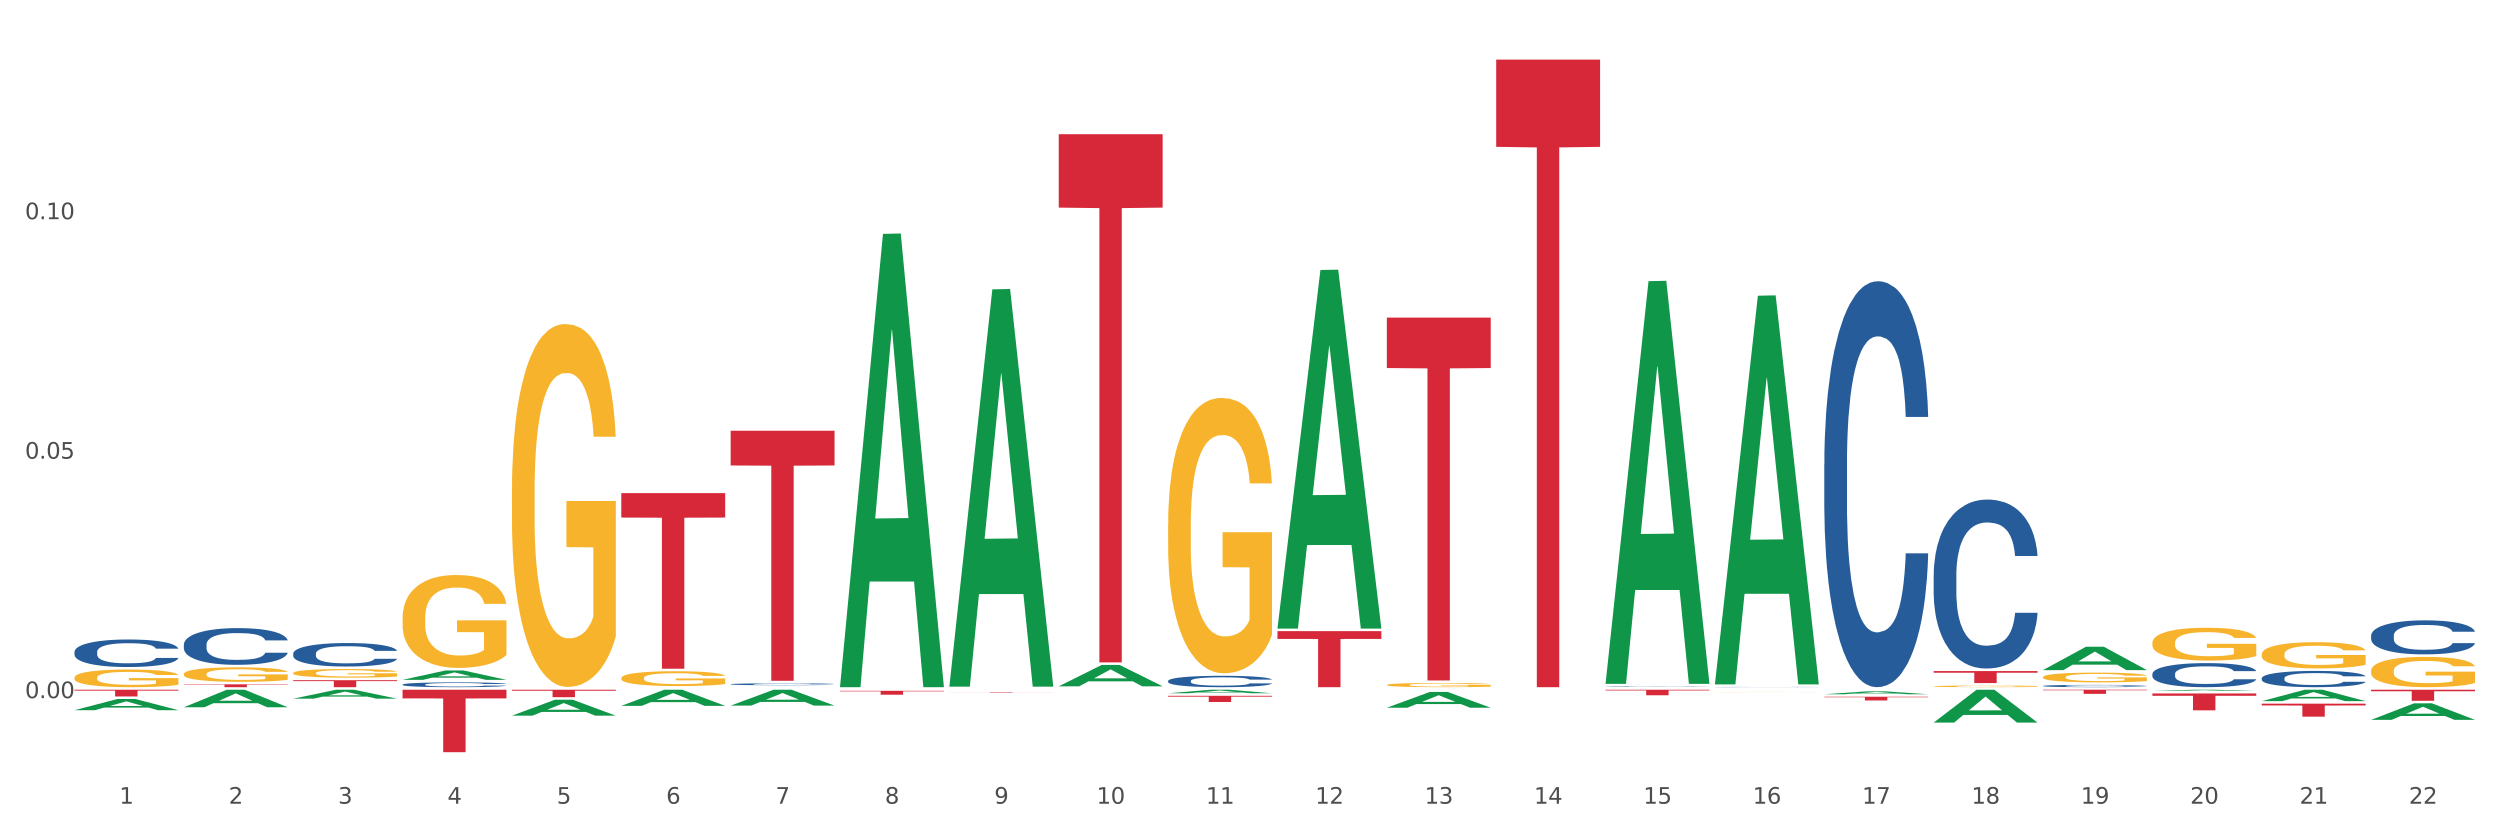 <?xml version="1.0" encoding="utf-8" standalone="no"?>
<!DOCTYPE svg PUBLIC "-//W3C//DTD SVG 1.1//EN"
  "http://www.w3.org/Graphics/SVG/1.1/DTD/svg11.dtd">
<svg xmlns:xlink="http://www.w3.org/1999/xlink" width="1080pt" height="360pt" viewBox="0 0 1080 360" xmlns="http://www.w3.org/2000/svg" version="1.1">
 <rect x="0" y="0" width="1080" height="360" fill="#333333" stroke="none"/>
 <defs>
  <style type="text/css">*{stroke-linejoin: round; stroke-linecap: butt}</style>
 </defs>
 <g id="figure_1">
  <g id="patch_1">
   <path d="M 0 360 
L 1080 360 
L 1080 0 
L 0 0 
z
" style="fill: #ffffff; stroke: #ffffff; stroke-linejoin: miter"/>
  </g>
  <g id="axes_1">
   <g id="matplotlib.axis_1">
    <g id="xtick_1">
     <g id="text_1">
      <!-- 1 -->
      <g style="fill: #4d4d4d" transform="translate(51.562 347.204) scale(0.096 -0.096)">
       <defs>
        <path id="DejaVuSans-31" d="M 794 531 
L 1825 531 
L 1825 4091 
L 703 3866 
L 703 4441 
L 1819 4666 
L 2450 4666 
L 2450 531 
L 3481 531 
L 3481 0 
L 794 0 
L 794 531 
z
" transform="scale(0.016)"/>
       </defs>
       <use xlink:href="#DejaVuSans-31"/>
      </g>
     </g>
    </g>
    <g id="xtick_2">
     <g id="text_2">
      <!-- 2 -->
      <g style="fill: #4d4d4d" transform="translate(98.807 347.204) scale(0.096 -0.096)">
       <defs>
        <path id="DejaVuSans-32" d="M 1228 531 
L 3431 531 
L 3431 0 
L 469 0 
L 469 531 
Q 828 903 1448 1529 
Q 2069 2156 2228 2338 
Q 2531 2678 2651 2914 
Q 2772 3150 2772 3378 
Q 2772 3750 2511 3984 
Q 2250 4219 1831 4219 
Q 1534 4219 1204 4116 
Q 875 4013 500 3803 
L 500 4441 
Q 881 4594 1212 4672 
Q 1544 4750 1819 4750 
Q 2544 4750 2975 4387 
Q 3406 4025 3406 3419 
Q 3406 3131 3298 2873 
Q 3191 2616 2906 2266 
Q 2828 2175 2409 1742 
Q 1991 1309 1228 531 
z
" transform="scale(0.016)"/>
       </defs>
       <use xlink:href="#DejaVuSans-32"/>
      </g>
     </g>
    </g>
    <g id="xtick_3">
     <g id="text_3">
      <!-- 3 -->
      <g style="fill: #4d4d4d" transform="translate(146.052 347.204) scale(0.096 -0.096)">
       <defs>
        <path id="DejaVuSans-33" d="M 2597 2516 
Q 3050 2419 3304 2112 
Q 3559 1806 3559 1356 
Q 3559 666 3084 287 
Q 2609 -91 1734 -91 
Q 1441 -91 1130 -33 
Q 819 25 488 141 
L 488 750 
Q 750 597 1062 519 
Q 1375 441 1716 441 
Q 2309 441 2620 675 
Q 2931 909 2931 1356 
Q 2931 1769 2642 2001 
Q 2353 2234 1838 2234 
L 1294 2234 
L 1294 2753 
L 1863 2753 
Q 2328 2753 2575 2939 
Q 2822 3125 2822 3475 
Q 2822 3834 2567 4026 
Q 2313 4219 1838 4219 
Q 1578 4219 1281 4162 
Q 984 4106 628 3988 
L 628 4550 
Q 988 4650 1302 4700 
Q 1616 4750 1894 4750 
Q 2613 4750 3031 4423 
Q 3450 4097 3450 3541 
Q 3450 3153 3228 2886 
Q 3006 2619 2597 2516 
z
" transform="scale(0.016)"/>
       </defs>
       <use xlink:href="#DejaVuSans-33"/>
      </g>
     </g>
    </g>
    <g id="xtick_4">
     <g id="text_4">
      <!-- 4 -->
      <g style="fill: #4d4d4d" transform="translate(193.297 347.204) scale(0.096 -0.096)">
       <defs>
        <path id="DejaVuSans-34" d="M 2419 4116 
L 825 1625 
L 2419 1625 
L 2419 4116 
z
M 2253 4666 
L 3047 4666 
L 3047 1625 
L 3713 1625 
L 3713 1100 
L 3047 1100 
L 3047 0 
L 2419 0 
L 2419 1100 
L 313 1100 
L 313 1709 
L 2253 4666 
z
" transform="scale(0.016)"/>
       </defs>
       <use xlink:href="#DejaVuSans-34"/>
      </g>
     </g>
    </g>
    <g id="xtick_5">
     <g id="text_5">
      <!-- 5 -->
      <g style="fill: #4d4d4d" transform="translate(240.542 347.204) scale(0.096 -0.096)">
       <defs>
        <path id="DejaVuSans-35" d="M 691 4666 
L 3169 4666 
L 3169 4134 
L 1269 4134 
L 1269 2991 
Q 1406 3038 1543 3061 
Q 1681 3084 1819 3084 
Q 2600 3084 3056 2656 
Q 3513 2228 3513 1497 
Q 3513 744 3044 326 
Q 2575 -91 1722 -91 
Q 1428 -91 1123 -41 
Q 819 9 494 109 
L 494 744 
Q 775 591 1075 516 
Q 1375 441 1709 441 
Q 2250 441 2565 725 
Q 2881 1009 2881 1497 
Q 2881 1984 2565 2268 
Q 2250 2553 1709 2553 
Q 1456 2553 1204 2497 
Q 953 2441 691 2322 
L 691 4666 
z
" transform="scale(0.016)"/>
       </defs>
       <use xlink:href="#DejaVuSans-35"/>
      </g>
     </g>
    </g>
    <g id="xtick_6">
     <g id="text_6">
      <!-- 6 -->
      <g style="fill: #4d4d4d" transform="translate(287.787 347.204) scale(0.096 -0.096)">
       <defs>
        <path id="DejaVuSans-36" d="M 2113 2584 
Q 1688 2584 1439 2293 
Q 1191 2003 1191 1497 
Q 1191 994 1439 701 
Q 1688 409 2113 409 
Q 2538 409 2786 701 
Q 3034 994 3034 1497 
Q 3034 2003 2786 2293 
Q 2538 2584 2113 2584 
z
M 3366 4563 
L 3366 3988 
Q 3128 4100 2886 4159 
Q 2644 4219 2406 4219 
Q 1781 4219 1451 3797 
Q 1122 3375 1075 2522 
Q 1259 2794 1537 2939 
Q 1816 3084 2150 3084 
Q 2853 3084 3261 2657 
Q 3669 2231 3669 1497 
Q 3669 778 3244 343 
Q 2819 -91 2113 -91 
Q 1303 -91 875 529 
Q 447 1150 447 2328 
Q 447 3434 972 4092 
Q 1497 4750 2381 4750 
Q 2619 4750 2861 4703 
Q 3103 4656 3366 4563 
z
" transform="scale(0.016)"/>
       </defs>
       <use xlink:href="#DejaVuSans-36"/>
      </g>
     </g>
    </g>
    <g id="xtick_7">
     <g id="text_7">
      <!-- 7 -->
      <g style="fill: #4d4d4d" transform="translate(335.032 347.204) scale(0.096 -0.096)">
       <defs>
        <path id="DejaVuSans-37" d="M 525 4666 
L 3525 4666 
L 3525 4397 
L 1831 0 
L 1172 0 
L 2766 4134 
L 525 4134 
L 525 4666 
z
" transform="scale(0.016)"/>
       </defs>
       <use xlink:href="#DejaVuSans-37"/>
      </g>
     </g>
    </g>
    <g id="xtick_8">
     <g id="text_8">
      <!-- 8 -->
      <g style="fill: #4d4d4d" transform="translate(382.276 347.204) scale(0.096 -0.096)">
       <defs>
        <path id="DejaVuSans-38" d="M 2034 2216 
Q 1584 2216 1326 1975 
Q 1069 1734 1069 1313 
Q 1069 891 1326 650 
Q 1584 409 2034 409 
Q 2484 409 2743 651 
Q 3003 894 3003 1313 
Q 3003 1734 2745 1975 
Q 2488 2216 2034 2216 
z
M 1403 2484 
Q 997 2584 770 2862 
Q 544 3141 544 3541 
Q 544 4100 942 4425 
Q 1341 4750 2034 4750 
Q 2731 4750 3128 4425 
Q 3525 4100 3525 3541 
Q 3525 3141 3298 2862 
Q 3072 2584 2669 2484 
Q 3125 2378 3379 2068 
Q 3634 1759 3634 1313 
Q 3634 634 3220 271 
Q 2806 -91 2034 -91 
Q 1263 -91 848 271 
Q 434 634 434 1313 
Q 434 1759 690 2068 
Q 947 2378 1403 2484 
z
M 1172 3481 
Q 1172 3119 1398 2916 
Q 1625 2713 2034 2713 
Q 2441 2713 2670 2916 
Q 2900 3119 2900 3481 
Q 2900 3844 2670 4047 
Q 2441 4250 2034 4250 
Q 1625 4250 1398 4047 
Q 1172 3844 1172 3481 
z
" transform="scale(0.016)"/>
       </defs>
       <use xlink:href="#DejaVuSans-38"/>
      </g>
     </g>
    </g>
    <g id="xtick_9">
     <g id="text_9">
      <!-- 9 -->
      <g style="fill: #4d4d4d" transform="translate(429.521 347.204) scale(0.096 -0.096)">
       <defs>
        <path id="DejaVuSans-39" d="M 703 97 
L 703 672 
Q 941 559 1184 500 
Q 1428 441 1663 441 
Q 2288 441 2617 861 
Q 2947 1281 2994 2138 
Q 2813 1869 2534 1725 
Q 2256 1581 1919 1581 
Q 1219 1581 811 2004 
Q 403 2428 403 3163 
Q 403 3881 828 4315 
Q 1253 4750 1959 4750 
Q 2769 4750 3195 4129 
Q 3622 3509 3622 2328 
Q 3622 1225 3098 567 
Q 2575 -91 1691 -91 
Q 1453 -91 1209 -44 
Q 966 3 703 97 
z
M 1959 2075 
Q 2384 2075 2632 2365 
Q 2881 2656 2881 3163 
Q 2881 3666 2632 3958 
Q 2384 4250 1959 4250 
Q 1534 4250 1286 3958 
Q 1038 3666 1038 3163 
Q 1038 2656 1286 2365 
Q 1534 2075 1959 2075 
z
" transform="scale(0.016)"/>
       </defs>
       <use xlink:href="#DejaVuSans-39"/>
      </g>
     </g>
    </g>
    <g id="xtick_10">
     <g id="text_10">
      <!-- 10 -->
      <g style="fill: #4d4d4d" transform="translate(473.712 347.204) scale(0.096 -0.096)">
       <defs>
        <path id="DejaVuSans-30" d="M 2034 4250 
Q 1547 4250 1301 3770 
Q 1056 3291 1056 2328 
Q 1056 1369 1301 889 
Q 1547 409 2034 409 
Q 2525 409 2770 889 
Q 3016 1369 3016 2328 
Q 3016 3291 2770 3770 
Q 2525 4250 2034 4250 
z
M 2034 4750 
Q 2819 4750 3233 4129 
Q 3647 3509 3647 2328 
Q 3647 1150 3233 529 
Q 2819 -91 2034 -91 
Q 1250 -91 836 529 
Q 422 1150 422 2328 
Q 422 3509 836 4129 
Q 1250 4750 2034 4750 
z
" transform="scale(0.016)"/>
       </defs>
       <use xlink:href="#DejaVuSans-31"/>
       <use xlink:href="#DejaVuSans-30" transform="translate(63.623 0)"/>
      </g>
     </g>
    </g>
    <g id="xtick_11">
     <g id="text_11">
      <!-- 11 -->
      <g style="fill: #4d4d4d" transform="translate(520.957 347.204) scale(0.096 -0.096)">
       <use xlink:href="#DejaVuSans-31"/>
       <use xlink:href="#DejaVuSans-31" transform="translate(63.623 0)"/>
      </g>
     </g>
    </g>
    <g id="xtick_12">
     <g id="text_12">
      <!-- 12 -->
      <g style="fill: #4d4d4d" transform="translate(568.202 347.204) scale(0.096 -0.096)">
       <use xlink:href="#DejaVuSans-31"/>
       <use xlink:href="#DejaVuSans-32" transform="translate(63.623 0)"/>
      </g>
     </g>
    </g>
    <g id="xtick_13">
     <g id="text_13">
      <!-- 13 -->
      <g style="fill: #4d4d4d" transform="translate(615.447 347.204) scale(0.096 -0.096)">
       <use xlink:href="#DejaVuSans-31"/>
       <use xlink:href="#DejaVuSans-33" transform="translate(63.623 0)"/>
      </g>
     </g>
    </g>
    <g id="xtick_14">
     <g id="text_14">
      <!-- 14 -->
      <g style="fill: #4d4d4d" transform="translate(662.692 347.204) scale(0.096 -0.096)">
       <use xlink:href="#DejaVuSans-31"/>
       <use xlink:href="#DejaVuSans-34" transform="translate(63.623 0)"/>
      </g>
     </g>
    </g>
    <g id="xtick_15">
     <g id="text_15">
      <!-- 15 -->
      <g style="fill: #4d4d4d" transform="translate(709.937 347.204) scale(0.096 -0.096)">
       <use xlink:href="#DejaVuSans-31"/>
       <use xlink:href="#DejaVuSans-35" transform="translate(63.623 0)"/>
      </g>
     </g>
    </g>
    <g id="xtick_16">
     <g id="text_16">
      <!-- 16 -->
      <g style="fill: #4d4d4d" transform="translate(757.181 347.204) scale(0.096 -0.096)">
       <use xlink:href="#DejaVuSans-31"/>
       <use xlink:href="#DejaVuSans-36" transform="translate(63.623 0)"/>
      </g>
     </g>
    </g>
    <g id="xtick_17">
     <g id="text_17">
      <!-- 17 -->
      <g style="fill: #4d4d4d" transform="translate(804.426 347.204) scale(0.096 -0.096)">
       <use xlink:href="#DejaVuSans-31"/>
       <use xlink:href="#DejaVuSans-37" transform="translate(63.623 0)"/>
      </g>
     </g>
    </g>
    <g id="xtick_18">
     <g id="text_18">
      <!-- 18 -->
      <g style="fill: #4d4d4d" transform="translate(851.671 347.204) scale(0.096 -0.096)">
       <use xlink:href="#DejaVuSans-31"/>
       <use xlink:href="#DejaVuSans-38" transform="translate(63.623 0)"/>
      </g>
     </g>
    </g>
    <g id="xtick_19">
     <g id="text_19">
      <!-- 19 -->
      <g style="fill: #4d4d4d" transform="translate(898.916 347.204) scale(0.096 -0.096)">
       <use xlink:href="#DejaVuSans-31"/>
       <use xlink:href="#DejaVuSans-39" transform="translate(63.623 0)"/>
      </g>
     </g>
    </g>
    <g id="xtick_20">
     <g id="text_20">
      <!-- 20 -->
      <g style="fill: #4d4d4d" transform="translate(946.161 347.204) scale(0.096 -0.096)">
       <use xlink:href="#DejaVuSans-32"/>
       <use xlink:href="#DejaVuSans-30" transform="translate(63.623 0)"/>
      </g>
     </g>
    </g>
    <g id="xtick_21">
     <g id="text_21">
      <!-- 21 -->
      <g style="fill: #4d4d4d" transform="translate(993.406 347.204) scale(0.096 -0.096)">
       <use xlink:href="#DejaVuSans-32"/>
       <use xlink:href="#DejaVuSans-31" transform="translate(63.623 0)"/>
      </g>
     </g>
    </g>
    <g id="xtick_22">
     <g id="text_22">
      <!-- 22 -->
      <g style="fill: #4d4d4d" transform="translate(1040.651 347.204) scale(0.096 -0.096)">
       <use xlink:href="#DejaVuSans-32"/>
       <use xlink:href="#DejaVuSans-32" transform="translate(63.623 0)"/>
      </g>
     </g>
    </g>
    <g id="xtick_23"/>
    <g id="xtick_24"/>
    <g id="xtick_25"/>
    <g id="xtick_26"/>
    <g id="xtick_27"/>
    <g id="xtick_28"/>
    <g id="xtick_29"/>
    <g id="xtick_30"/>
    <g id="xtick_31"/>
    <g id="xtick_32"/>
    <g id="xtick_33"/>
    <g id="xtick_34"/>
    <g id="xtick_35"/>
    <g id="xtick_36"/>
    <g id="xtick_37"/>
    <g id="xtick_38"/>
    <g id="xtick_39"/>
    <g id="xtick_40"/>
    <g id="xtick_41"/>
    <g id="xtick_42"/>
    <g id="xtick_43"/>
   </g>
   <g id="matplotlib.axis_2">
    <g id="ytick_1">
     <g id="text_23">
      <!-- 0.00 -->
      <g style="fill: #4d4d4d" transform="translate(10.8 301.599) scale(0.096 -0.096)">
       <defs>
        <path id="DejaVuSans-2e" d="M 684 794 
L 1344 794 
L 1344 0 
L 684 0 
L 684 794 
z
" transform="scale(0.016)"/>
       </defs>
       <use xlink:href="#DejaVuSans-30"/>
       <use xlink:href="#DejaVuSans-2e" transform="translate(63.623 0)"/>
       <use xlink:href="#DejaVuSans-30" transform="translate(95.41 0)"/>
       <use xlink:href="#DejaVuSans-30" transform="translate(159.033 0)"/>
      </g>
     </g>
    </g>
    <g id="ytick_2">
     <g id="text_24">
      <!-- 0.05 -->
      <g style="fill: #4d4d4d" transform="translate(10.8 198.15) scale(0.096 -0.096)">
       <use xlink:href="#DejaVuSans-30"/>
       <use xlink:href="#DejaVuSans-2e" transform="translate(63.623 0)"/>
       <use xlink:href="#DejaVuSans-30" transform="translate(95.41 0)"/>
       <use xlink:href="#DejaVuSans-35" transform="translate(159.033 0)"/>
      </g>
     </g>
    </g>
    <g id="ytick_3">
     <g id="text_25">
      <!-- 0.10 -->
      <g style="fill: #4d4d4d" transform="translate(10.8 94.701) scale(0.096 -0.096)">
       <use xlink:href="#DejaVuSans-30"/>
       <use xlink:href="#DejaVuSans-2e" transform="translate(63.623 0)"/>
       <use xlink:href="#DejaVuSans-31" transform="translate(95.41 0)"/>
       <use xlink:href="#DejaVuSans-30" transform="translate(159.033 0)"/>
      </g>
     </g>
    </g>
    <g id="ytick_4"/>
    <g id="ytick_5"/>
    <g id="ytick_6"/>
   </g>
   <g id="PolyCollection_1">
    <path d="M 32.175 306.796 
L 32.221 306.791 
L 50.73 301.964 
L 58.411 301.959 
L 77.058 306.805 
L 68.174 306.805 
L 64.148 305.677 
L 45.038 305.677 
L 44.899 305.695 
L 41.013 306.805 
L 32.175 306.805 
L 32.175 306.796 
L 47.444 305.003 
L 61.742 304.999 
L 54.663 302.992 
L 54.57 302.983 
L 54.478 302.997 
L 47.398 304.999 
L 47.444 305.003 
L 32.175 306.796 
z
" clip-path="url(#p815387943c)" style="fill: #109648"/>
    <path d="M 79.42 305.532 
L 79.466 305.525 
L 97.974 297.959 
L 105.655 297.952 
L 124.303 305.546 
L 115.419 305.546 
L 111.393 303.778 
L 92.283 303.778 
L 92.144 303.806 
L 88.258 305.546 
L 79.42 305.546 
L 79.42 305.532 
L 94.689 302.722 
L 108.987 302.715 
L 101.907 299.57 
L 101.815 299.556 
L 101.722 299.578 
L 94.643 302.715 
L 94.689 302.722 
L 79.42 305.532 
z
" clip-path="url(#p815387943c)" style="fill: #109648"/>
    <path d="M 126.665 301.824 
L 126.711 301.82 
L 145.219 297.955 
L 152.9 297.952 
L 171.547 301.831 
L 162.663 301.831 
L 158.638 300.928 
L 139.528 300.928 
L 139.389 300.942 
L 135.502 301.831 
L 126.665 301.831 
L 126.665 301.824 
L 141.934 300.389 
L 156.232 300.385 
L 149.152 298.779 
L 149.06 298.771 
L 148.967 298.782 
L 141.888 300.385 
L 141.934 300.389 
L 126.665 301.824 
z
" clip-path="url(#p815387943c)" style="fill: #109648"/>
    <path d="M 173.91 293.689 
L 173.956 293.685 
L 192.464 289.633 
L 200.145 289.629 
L 218.792 293.697 
L 209.908 293.697 
L 205.883 292.749 
L 186.773 292.749 
L 186.634 292.765 
L 182.747 293.697 
L 173.91 293.697 
L 173.91 293.689 
L 189.179 292.184 
L 203.477 292.18 
L 196.397 290.496 
L 196.305 290.488 
L 196.212 290.5 
L 189.133 292.18 
L 189.179 292.184 
L 173.91 293.689 
z
" clip-path="url(#p815387943c)" style="fill: #109648"/>
    <path d="M 126.665 282.349 
L 126.718 282.34 
L 126.718 282.081 
L 126.877 281.729 
L 127.461 281.081 
L 128.203 280.59 
L 129.477 280.016 
L 130.166 279.775 
L 131.068 279.507 
L 132.925 279.071 
L 135.047 278.701 
L 136.533 278.497 
L 137.647 278.368 
L 140.14 278.136 
L 141.573 278.034 
L 143.058 277.951 
L 144.331 277.895 
L 146.453 277.831 
L 148.151 277.803 
L 150.114 277.794 
L 151.759 277.803 
L 153.934 277.84 
L 157.117 277.951 
L 158.337 278.016 
L 159.982 278.127 
L 161.68 278.275 
L 163.059 278.423 
L 164.651 278.636 
L 166.295 278.914 
L 167.887 279.266 
L 169.001 279.59 
L 169.903 279.932 
L 170.699 280.349 
L 171.282 280.803 
L 171.547 281.182 
L 161.839 281.182 
L 161.573 280.84 
L 161.043 280.47 
L 160.512 280.22 
L 159.929 280.016 
L 159.027 279.784 
L 158.231 279.636 
L 156.905 279.46 
L 155.685 279.349 
L 154.677 279.284 
L 153.456 279.229 
L 150.857 279.173 
L 149 279.173 
L 147.833 279.192 
L 146.4 279.238 
L 145.18 279.303 
L 143.748 279.414 
L 142.634 279.534 
L 141.52 279.692 
L 140.883 279.803 
L 139.928 280.007 
L 139.291 280.173 
L 138.442 280.46 
L 137.965 280.664 
L 137.116 281.192 
L 136.745 281.581 
L 136.586 281.849 
L 136.48 282.145 
L 136.48 283.59 
L 136.798 284.238 
L 137.063 284.516 
L 137.488 284.831 
L 138.283 285.238 
L 139.45 285.636 
L 140.671 285.923 
L 141.679 286.099 
L 142.634 286.229 
L 143.589 286.331 
L 144.756 286.423 
L 145.711 286.479 
L 147.143 286.534 
L 148.841 286.562 
L 150.167 286.562 
L 152.873 286.516 
L 154.093 286.469 
L 155.26 286.405 
L 156.533 286.303 
L 157.541 286.192 
L 158.125 286.108 
L 159.08 285.932 
L 159.823 285.747 
L 160.459 285.534 
L 160.884 285.349 
L 161.361 285.071 
L 161.733 284.757 
L 161.839 284.59 
L 171.547 284.59 
L 171.335 284.923 
L 170.964 285.247 
L 170.221 285.682 
L 169.637 285.932 
L 168.736 286.238 
L 167.781 286.497 
L 166.454 286.784 
L 165.234 286.997 
L 163.961 287.182 
L 162.581 287.349 
L 160.088 287.581 
L 159.186 287.645 
L 157.276 287.756 
L 155.791 287.821 
L 153.616 287.886 
L 151.387 287.923 
L 149.053 287.932 
L 146.984 287.914 
L 144.703 287.858 
L 143.27 287.803 
L 141.679 287.719 
L 139.822 287.59 
L 138.071 287.432 
L 136.426 287.247 
L 134.888 287.034 
L 133.456 286.794 
L 131.599 286.395 
L 130.219 286.007 
L 129.211 285.645 
L 128.522 285.34 
L 127.832 284.951 
L 127.461 284.682 
L 126.877 284.034 
L 126.665 283.432 
L 126.665 282.349 
z
" clip-path="url(#p815387943c)" style="fill: #255c99"/>
    <path d="M 1024.317 274.595 
L 1024.37 274.581 
L 1024.37 274.205 
L 1024.53 273.696 
L 1025.113 272.756 
L 1025.856 272.045 
L 1027.129 271.213 
L 1027.819 270.864 
L 1028.721 270.475 
L 1030.578 269.844 
L 1032.7 269.307 
L 1034.185 269.012 
L 1035.299 268.824 
L 1037.793 268.489 
L 1039.225 268.341 
L 1040.711 268.22 
L 1041.984 268.14 
L 1044.106 268.046 
L 1045.804 268.005 
L 1047.767 267.992 
L 1049.411 268.005 
L 1051.586 268.059 
L 1054.77 268.22 
L 1055.99 268.314 
L 1057.634 268.475 
L 1059.332 268.69 
L 1060.712 268.905 
L 1062.303 269.213 
L 1063.948 269.616 
L 1065.539 270.126 
L 1066.653 270.595 
L 1067.555 271.092 
L 1068.351 271.696 
L 1068.935 272.354 
L 1069.2 272.904 
L 1059.491 272.904 
L 1059.226 272.407 
L 1058.696 271.87 
L 1058.165 271.508 
L 1057.581 271.213 
L 1056.68 270.877 
L 1055.884 270.663 
L 1054.557 270.408 
L 1053.337 270.247 
L 1052.329 270.153 
L 1051.109 270.072 
L 1048.509 269.992 
L 1046.653 269.992 
L 1045.485 270.018 
L 1044.053 270.086 
L 1042.833 270.179 
L 1041.4 270.34 
L 1040.286 270.515 
L 1039.172 270.743 
L 1038.536 270.904 
L 1037.581 271.199 
L 1036.944 271.441 
L 1036.095 271.857 
L 1035.618 272.152 
L 1034.769 272.917 
L 1034.397 273.481 
L 1034.238 273.87 
L 1034.132 274.299 
L 1034.132 276.393 
L 1034.45 277.332 
L 1034.716 277.735 
L 1035.14 278.191 
L 1035.936 278.782 
L 1037.103 279.359 
L 1038.323 279.775 
L 1039.331 280.03 
L 1040.286 280.218 
L 1041.241 280.365 
L 1042.408 280.5 
L 1043.363 280.58 
L 1044.796 280.661 
L 1046.493 280.701 
L 1047.82 280.701 
L 1050.525 280.634 
L 1051.746 280.567 
L 1052.913 280.473 
L 1054.186 280.325 
L 1055.194 280.164 
L 1055.778 280.043 
L 1056.733 279.788 
L 1057.475 279.52 
L 1058.112 279.211 
L 1058.536 278.943 
L 1059.014 278.54 
L 1059.385 278.084 
L 1059.491 277.842 
L 1069.2 277.842 
L 1068.988 278.325 
L 1068.616 278.795 
L 1067.874 279.426 
L 1067.29 279.788 
L 1066.388 280.231 
L 1065.433 280.607 
L 1064.107 281.023 
L 1062.887 281.332 
L 1061.613 281.6 
L 1060.234 281.842 
L 1057.741 282.177 
L 1056.839 282.271 
L 1054.929 282.432 
L 1053.443 282.526 
L 1051.268 282.62 
L 1049.04 282.674 
L 1046.706 282.687 
L 1044.637 282.66 
L 1042.355 282.58 
L 1040.923 282.499 
L 1039.331 282.378 
L 1037.474 282.19 
L 1035.724 281.962 
L 1034.079 281.694 
L 1032.541 281.385 
L 1031.108 281.036 
L 1029.251 280.459 
L 1027.872 279.896 
L 1026.864 279.372 
L 1026.174 278.929 
L 1025.485 278.366 
L 1025.113 277.977 
L 1024.53 277.037 
L 1024.317 276.165 
L 1024.317 274.595 
z
" clip-path="url(#p815387943c)" style="fill: #255c99"/>
    <path d="M 977.072 292.995 
L 977.126 292.988 
L 977.126 292.809 
L 977.285 292.565 
L 977.868 292.116 
L 978.611 291.776 
L 979.884 291.378 
L 980.574 291.212 
L 981.476 291.026 
L 983.333 290.724 
L 985.455 290.467 
L 986.94 290.326 
L 988.054 290.237 
L 990.548 290.076 
L 991.98 290.006 
L 993.466 289.948 
L 994.739 289.909 
L 996.861 289.865 
L 998.559 289.845 
L 1000.522 289.839 
L 1002.166 289.845 
L 1004.342 289.871 
L 1007.525 289.948 
L 1008.745 289.993 
L 1010.39 290.07 
L 1012.087 290.172 
L 1013.467 290.275 
L 1015.058 290.423 
L 1016.703 290.615 
L 1018.294 290.859 
L 1019.409 291.083 
L 1020.31 291.321 
L 1021.106 291.609 
L 1021.69 291.924 
L 1021.955 292.187 
L 1012.246 292.187 
L 1011.981 291.949 
L 1011.451 291.693 
L 1010.92 291.52 
L 1010.337 291.378 
L 1009.435 291.218 
L 1008.639 291.115 
L 1007.313 290.993 
L 1006.092 290.917 
L 1005.084 290.872 
L 1003.864 290.833 
L 1001.265 290.795 
L 999.408 290.795 
L 998.241 290.807 
L 996.808 290.84 
L 995.588 290.884 
L 994.155 290.961 
L 993.041 291.045 
L 991.927 291.154 
L 991.291 291.231 
L 990.336 291.372 
L 989.699 291.487 
L 988.85 291.686 
L 988.373 291.827 
L 987.524 292.193 
L 987.153 292.462 
L 986.993 292.648 
L 986.887 292.854 
L 986.887 293.854 
L 987.206 294.303 
L 987.471 294.496 
L 987.895 294.714 
L 988.691 294.996 
L 989.858 295.272 
L 991.078 295.471 
L 992.086 295.593 
L 993.041 295.683 
L 993.996 295.753 
L 995.163 295.817 
L 996.118 295.856 
L 997.551 295.894 
L 999.249 295.914 
L 1000.575 295.914 
L 1003.281 295.882 
L 1004.501 295.849 
L 1005.668 295.805 
L 1006.941 295.734 
L 1007.949 295.657 
L 1008.533 295.599 
L 1009.488 295.477 
L 1010.23 295.349 
L 1010.867 295.202 
L 1011.292 295.073 
L 1011.769 294.881 
L 1012.14 294.663 
L 1012.246 294.547 
L 1021.955 294.547 
L 1021.743 294.778 
L 1021.372 295.003 
L 1020.629 295.304 
L 1020.045 295.477 
L 1019.143 295.689 
L 1018.188 295.869 
L 1016.862 296.068 
L 1015.642 296.215 
L 1014.369 296.343 
L 1012.989 296.459 
L 1010.496 296.619 
L 1009.594 296.664 
L 1007.684 296.741 
L 1006.198 296.786 
L 1004.023 296.831 
L 1001.795 296.857 
L 999.461 296.863 
L 997.392 296.85 
L 995.11 296.812 
L 993.678 296.773 
L 992.086 296.715 
L 990.23 296.626 
L 988.479 296.517 
L 986.834 296.388 
L 985.296 296.241 
L 983.863 296.074 
L 982.006 295.798 
L 980.627 295.529 
L 979.619 295.279 
L 978.929 295.067 
L 978.24 294.797 
L 977.868 294.611 
L 977.285 294.162 
L 977.072 293.745 
L 977.072 292.995 
z
" clip-path="url(#p815387943c)" style="fill: #255c99"/>
    <path d="M 929.828 291.137 
L 929.881 291.128 
L 929.881 290.862 
L 930.04 290.501 
L 930.623 289.836 
L 931.366 289.333 
L 932.639 288.745 
L 933.329 288.498 
L 934.231 288.222 
L 936.088 287.776 
L 938.21 287.396 
L 939.695 287.187 
L 940.81 287.054 
L 943.303 286.817 
L 944.735 286.713 
L 946.221 286.627 
L 947.494 286.57 
L 949.616 286.504 
L 951.314 286.475 
L 953.277 286.466 
L 954.922 286.475 
L 957.097 286.513 
L 960.28 286.627 
L 961.5 286.694 
L 963.145 286.808 
L 964.842 286.959 
L 966.222 287.111 
L 967.813 287.33 
L 969.458 287.615 
L 971.05 287.975 
L 972.164 288.308 
L 973.066 288.659 
L 973.861 289.086 
L 974.445 289.552 
L 974.71 289.941 
L 965.002 289.941 
L 964.736 289.59 
L 964.206 289.21 
L 963.675 288.953 
L 963.092 288.745 
L 962.19 288.507 
L 961.394 288.355 
L 960.068 288.175 
L 958.847 288.061 
L 957.839 287.994 
L 956.619 287.937 
L 954.02 287.88 
L 952.163 287.88 
L 950.996 287.899 
L 949.563 287.947 
L 948.343 288.013 
L 946.911 288.127 
L 945.796 288.251 
L 944.682 288.412 
L 944.046 288.526 
L 943.091 288.735 
L 942.454 288.906 
L 941.605 289.2 
L 941.128 289.409 
L 940.279 289.95 
L 939.908 290.349 
L 939.748 290.625 
L 939.642 290.928 
L 939.642 292.41 
L 939.961 293.074 
L 940.226 293.359 
L 940.65 293.682 
L 941.446 294.1 
L 942.613 294.508 
L 943.834 294.803 
L 944.842 294.983 
L 945.796 295.116 
L 946.751 295.22 
L 947.919 295.315 
L 948.874 295.372 
L 950.306 295.429 
L 952.004 295.458 
L 953.33 295.458 
L 956.036 295.41 
L 957.256 295.363 
L 958.423 295.296 
L 959.696 295.192 
L 960.704 295.078 
L 961.288 294.992 
L 962.243 294.812 
L 962.986 294.622 
L 963.622 294.404 
L 964.047 294.214 
L 964.524 293.929 
L 964.895 293.606 
L 965.002 293.435 
L 974.71 293.435 
L 974.498 293.777 
L 974.127 294.109 
L 973.384 294.556 
L 972.8 294.812 
L 971.898 295.125 
L 970.944 295.391 
L 969.617 295.686 
L 968.397 295.904 
L 967.124 296.094 
L 965.744 296.265 
L 963.251 296.502 
L 962.349 296.569 
L 960.439 296.683 
L 958.954 296.749 
L 956.778 296.815 
L 954.55 296.853 
L 952.216 296.863 
L 950.147 296.844 
L 947.866 296.787 
L 946.433 296.73 
L 944.842 296.645 
L 942.985 296.512 
L 941.234 296.35 
L 939.589 296.16 
L 938.051 295.942 
L 936.618 295.695 
L 934.762 295.287 
L 933.382 294.888 
L 932.374 294.518 
L 931.684 294.204 
L 930.995 293.806 
L 930.623 293.53 
L 930.04 292.865 
L 929.828 292.248 
L 929.828 291.137 
z
" clip-path="url(#p815387943c)" style="fill: #255c99"/>
    <path d="M 882.583 296.319 
L 882.636 296.318 
L 882.636 296.293 
L 882.795 296.258 
L 883.379 296.195 
L 884.121 296.147 
L 885.395 296.091 
L 886.084 296.068 
L 886.986 296.042 
L 888.843 295.999 
L 890.965 295.963 
L 892.451 295.943 
L 893.565 295.931 
L 896.058 295.908 
L 897.491 295.898 
L 898.976 295.89 
L 900.249 295.885 
L 902.371 295.878 
L 904.069 295.876 
L 906.032 295.875 
L 907.677 295.876 
L 909.852 295.879 
L 913.035 295.89 
L 914.255 295.896 
L 915.9 295.907 
L 917.598 295.922 
L 918.977 295.936 
L 920.569 295.957 
L 922.213 295.984 
L 923.805 296.018 
L 924.919 296.05 
L 925.821 296.083 
L 926.617 296.124 
L 927.2 296.168 
L 927.465 296.205 
L 917.757 296.205 
L 917.491 296.172 
L 916.961 296.136 
L 916.43 296.111 
L 915.847 296.091 
L 914.945 296.069 
L 914.149 296.054 
L 912.823 296.037 
L 911.603 296.026 
L 910.595 296.02 
L 909.374 296.015 
L 906.775 296.009 
L 904.918 296.009 
L 903.751 296.011 
L 902.318 296.016 
L 901.098 296.022 
L 899.666 296.033 
L 898.552 296.044 
L 897.438 296.06 
L 896.801 296.071 
L 895.846 296.091 
L 895.209 296.107 
L 894.36 296.135 
L 893.883 296.155 
L 893.034 296.206 
L 892.663 296.244 
L 892.504 296.27 
L 892.398 296.299 
L 892.398 296.44 
L 892.716 296.503 
L 892.981 296.53 
L 893.406 296.561 
L 894.201 296.6 
L 895.368 296.639 
L 896.589 296.667 
L 897.597 296.684 
L 898.552 296.697 
L 899.507 296.707 
L 900.674 296.716 
L 901.629 296.721 
L 903.061 296.727 
L 904.759 296.729 
L 906.085 296.729 
L 908.791 296.725 
L 910.011 296.72 
L 911.178 296.714 
L 912.451 296.704 
L 913.459 296.693 
L 914.043 296.685 
L 914.998 296.668 
L 915.741 296.65 
L 916.377 296.629 
L 916.802 296.611 
L 917.279 296.584 
L 917.651 296.553 
L 917.757 296.537 
L 927.465 296.537 
L 927.253 296.57 
L 926.882 296.601 
L 926.139 296.644 
L 925.555 296.668 
L 924.654 296.698 
L 923.699 296.723 
L 922.372 296.751 
L 921.152 296.772 
L 919.879 296.79 
L 918.499 296.806 
L 916.006 296.829 
L 915.104 296.835 
L 913.194 296.846 
L 911.709 296.852 
L 909.534 296.858 
L 907.305 296.862 
L 904.971 296.863 
L 902.902 296.861 
L 900.621 296.856 
L 899.188 296.85 
L 897.597 296.842 
L 895.74 296.83 
L 893.989 296.814 
L 892.344 296.796 
L 890.806 296.775 
L 889.373 296.752 
L 887.517 296.713 
L 886.137 296.675 
L 885.129 296.64 
L 884.44 296.61 
L 883.75 296.572 
L 883.379 296.546 
L 882.795 296.483 
L 882.583 296.424 
L 882.583 296.319 
z
" clip-path="url(#p815387943c)" style="fill: #255c99"/>
    <path d="M 835.338 248.606 
L 835.391 248.539 
L 835.391 246.673 
L 835.55 244.139 
L 836.134 239.473 
L 836.876 235.939 
L 838.15 231.806 
L 838.839 230.073 
L 839.741 228.139 
L 841.598 225.006 
L 843.72 222.339 
L 845.206 220.873 
L 846.32 219.939 
L 848.813 218.273 
L 850.246 217.539 
L 851.731 216.939 
L 853.004 216.539 
L 855.127 216.073 
L 856.824 215.873 
L 858.787 215.806 
L 860.432 215.873 
L 862.607 216.139 
L 865.79 216.939 
L 867.01 217.406 
L 868.655 218.206 
L 870.353 219.273 
L 871.732 220.339 
L 873.324 221.873 
L 874.968 223.873 
L 876.56 226.406 
L 877.674 228.739 
L 878.576 231.206 
L 879.372 234.206 
L 879.955 237.473 
L 880.221 240.206 
L 870.512 240.206 
L 870.247 237.739 
L 869.716 235.073 
L 869.186 233.273 
L 868.602 231.806 
L 867.7 230.139 
L 866.904 229.073 
L 865.578 227.806 
L 864.358 227.006 
L 863.35 226.539 
L 862.13 226.139 
L 859.53 225.739 
L 857.673 225.739 
L 856.506 225.873 
L 855.073 226.206 
L 853.853 226.673 
L 852.421 227.473 
L 851.307 228.339 
L 850.193 229.473 
L 849.556 230.273 
L 848.601 231.739 
L 847.964 232.939 
L 847.116 235.006 
L 846.638 236.473 
L 845.789 240.273 
L 845.418 243.073 
L 845.259 245.006 
L 845.153 247.139 
L 845.153 257.539 
L 845.471 262.206 
L 845.736 264.206 
L 846.161 266.472 
L 846.956 269.406 
L 848.124 272.272 
L 849.344 274.339 
L 850.352 275.606 
L 851.307 276.539 
L 852.262 277.272 
L 853.429 277.939 
L 854.384 278.339 
L 855.816 278.739 
L 857.514 278.939 
L 858.84 278.939 
L 861.546 278.606 
L 862.766 278.272 
L 863.933 277.806 
L 865.207 277.072 
L 866.215 276.272 
L 866.798 275.672 
L 867.753 274.406 
L 868.496 273.072 
L 869.132 271.539 
L 869.557 270.206 
L 870.034 268.206 
L 870.406 265.939 
L 870.512 264.739 
L 880.221 264.739 
L 880.008 267.139 
L 879.637 269.472 
L 878.894 272.606 
L 878.311 274.406 
L 877.409 276.606 
L 876.454 278.472 
L 875.127 280.539 
L 873.907 282.072 
L 872.634 283.406 
L 871.255 284.606 
L 868.761 286.272 
L 867.859 286.739 
L 865.949 287.539 
L 864.464 288.006 
L 862.289 288.472 
L 860.06 288.739 
L 857.726 288.806 
L 855.657 288.672 
L 853.376 288.272 
L 851.943 287.872 
L 850.352 287.272 
L 848.495 286.339 
L 846.744 285.206 
L 845.1 283.872 
L 843.561 282.339 
L 842.129 280.606 
L 840.272 277.739 
L 838.892 274.939 
L 837.884 272.339 
L 837.195 270.139 
L 836.505 267.339 
L 836.134 265.406 
L 835.55 260.739 
L 835.338 256.406 
L 835.338 248.606 
z
" clip-path="url(#p815387943c)" style="fill: #255c99"/>
    <path d="M 788.093 200.289 
L 788.146 200.129 
L 788.146 195.644 
L 788.305 189.559 
L 788.889 178.348 
L 789.632 169.859 
L 790.905 159.93 
L 791.594 155.766 
L 792.496 151.121 
L 794.353 143.594 
L 796.475 137.188 
L 797.961 133.664 
L 799.075 131.422 
L 801.568 127.418 
L 803.001 125.656 
L 804.486 124.215 
L 805.76 123.254 
L 807.882 122.133 
L 809.579 121.652 
L 811.542 121.492 
L 813.187 121.652 
L 815.362 122.293 
L 818.545 124.215 
L 819.765 125.336 
L 821.41 127.258 
L 823.108 129.82 
L 824.487 132.383 
L 826.079 136.066 
L 827.723 140.871 
L 829.315 146.957 
L 830.429 152.562 
L 831.331 158.488 
L 832.127 165.695 
L 832.71 173.543 
L 832.976 180.109 
L 823.267 180.109 
L 823.002 174.184 
L 822.471 167.777 
L 821.941 163.453 
L 821.357 159.93 
L 820.455 155.926 
L 819.659 153.363 
L 818.333 150.32 
L 817.113 148.398 
L 816.105 147.277 
L 814.885 146.316 
L 812.285 145.355 
L 810.428 145.355 
L 809.261 145.676 
L 807.829 146.477 
L 806.608 147.598 
L 805.176 149.52 
L 804.062 151.602 
L 802.948 154.324 
L 802.311 156.246 
L 801.356 159.77 
L 800.72 162.652 
L 799.871 167.617 
L 799.393 171.141 
L 798.544 180.269 
L 798.173 186.996 
L 798.014 191.641 
L 797.908 196.766 
L 797.908 221.75 
L 798.226 232.961 
L 798.491 237.765 
L 798.916 243.211 
L 799.712 250.258 
L 800.879 257.144 
L 802.099 262.109 
L 803.107 265.152 
L 804.062 267.394 
L 805.017 269.156 
L 806.184 270.758 
L 807.139 271.718 
L 808.571 272.679 
L 810.269 273.16 
L 811.595 273.16 
L 814.301 272.359 
L 815.521 271.558 
L 816.688 270.437 
L 817.962 268.676 
L 818.97 266.754 
L 819.553 265.312 
L 820.508 262.269 
L 821.251 259.066 
L 821.888 255.383 
L 822.312 252.179 
L 822.789 247.375 
L 823.161 241.929 
L 823.267 239.047 
L 832.976 239.047 
L 832.763 244.812 
L 832.392 250.418 
L 831.649 257.945 
L 831.066 262.269 
L 830.164 267.554 
L 829.209 272.039 
L 827.883 277.004 
L 826.662 280.687 
L 825.389 283.89 
L 824.01 286.773 
L 821.516 290.777 
L 820.614 291.898 
L 818.704 293.82 
L 817.219 294.941 
L 815.044 296.062 
L 812.816 296.703 
L 810.481 296.863 
L 808.412 296.543 
L 806.131 295.582 
L 804.699 294.621 
L 803.107 293.179 
L 801.25 290.937 
L 799.499 288.215 
L 797.855 285.011 
L 796.316 281.328 
L 794.884 277.164 
L 793.027 270.277 
L 791.648 263.551 
L 790.64 257.304 
L 789.95 252.019 
L 789.26 245.293 
L 788.889 240.648 
L 788.305 229.437 
L 788.093 219.027 
L 788.093 200.289 
z
" clip-path="url(#p815387943c)" style="fill: #255c99"/>
    <path d="M 740.848 296.798 
L 740.901 296.798 
L 740.901 296.795 
L 741.06 296.791 
L 741.644 296.783 
L 742.387 296.778 
L 743.66 296.771 
L 744.35 296.768 
L 745.251 296.765 
L 747.108 296.76 
L 749.23 296.756 
L 750.716 296.753 
L 751.83 296.752 
L 754.324 296.749 
L 755.756 296.748 
L 757.241 296.747 
L 758.515 296.746 
L 760.637 296.745 
L 762.334 296.745 
L 764.297 296.745 
L 765.942 296.745 
L 768.117 296.746 
L 771.3 296.747 
L 772.521 296.748 
L 774.165 296.749 
L 775.863 296.751 
L 777.242 296.752 
L 778.834 296.755 
L 780.479 296.758 
L 782.07 296.762 
L 783.184 296.766 
L 784.086 296.77 
L 784.882 296.775 
L 785.465 296.78 
L 785.731 296.784 
L 776.022 296.784 
L 775.757 296.78 
L 775.226 296.776 
L 774.696 296.773 
L 774.112 296.771 
L 773.21 296.768 
L 772.415 296.766 
L 771.088 296.764 
L 769.868 296.763 
L 768.86 296.762 
L 767.64 296.762 
L 765.04 296.761 
L 763.183 296.761 
L 762.016 296.761 
L 760.584 296.762 
L 759.364 296.763 
L 757.931 296.764 
L 756.817 296.765 
L 755.703 296.767 
L 755.066 296.768 
L 754.111 296.771 
L 753.475 296.773 
L 752.626 296.776 
L 752.148 296.778 
L 751.3 296.785 
L 750.928 296.789 
L 750.769 296.792 
L 750.663 296.796 
L 750.663 296.812 
L 750.981 296.82 
L 751.246 296.823 
L 751.671 296.827 
L 752.467 296.832 
L 753.634 296.836 
L 754.854 296.84 
L 755.862 296.842 
L 756.817 296.843 
L 757.772 296.844 
L 758.939 296.845 
L 759.894 296.846 
L 761.326 296.847 
L 763.024 296.847 
L 764.35 296.847 
L 767.056 296.846 
L 768.276 296.846 
L 769.444 296.845 
L 770.717 296.844 
L 771.725 296.843 
L 772.308 296.842 
L 773.263 296.84 
L 774.006 296.838 
L 774.643 296.835 
L 775.067 296.833 
L 775.545 296.83 
L 775.916 296.826 
L 776.022 296.824 
L 785.731 296.824 
L 785.519 296.828 
L 785.147 296.832 
L 784.404 296.837 
L 783.821 296.84 
L 782.919 296.843 
L 781.964 296.846 
L 780.638 296.85 
L 779.417 296.852 
L 778.144 296.854 
L 776.765 296.856 
L 774.271 296.859 
L 773.369 296.86 
L 771.46 296.861 
L 769.974 296.862 
L 767.799 296.862 
L 765.571 296.863 
L 763.236 296.863 
L 761.167 296.863 
L 758.886 296.862 
L 757.454 296.861 
L 755.862 296.86 
L 754.005 296.859 
L 752.254 296.857 
L 750.61 296.855 
L 749.071 296.853 
L 747.639 296.85 
L 745.782 296.845 
L 744.403 296.841 
L 743.395 296.836 
L 742.705 296.833 
L 742.015 296.828 
L 741.644 296.825 
L 741.06 296.818 
L 740.848 296.811 
L 740.848 296.798 
z
" clip-path="url(#p815387943c)" style="fill: #255c99"/>
    <path d="M 693.603 296.619 
L 693.656 296.619 
L 693.656 296.613 
L 693.815 296.605 
L 694.399 296.591 
L 695.142 296.58 
L 696.415 296.568 
L 697.105 296.563 
L 698.007 296.557 
L 699.863 296.547 
L 701.986 296.539 
L 703.471 296.535 
L 704.585 296.532 
L 707.079 296.527 
L 708.511 296.525 
L 709.997 296.523 
L 711.27 296.522 
L 713.392 296.52 
L 715.09 296.52 
L 717.053 296.519 
L 718.697 296.52 
L 720.872 296.52 
L 724.056 296.523 
L 725.276 296.524 
L 726.92 296.527 
L 728.618 296.53 
L 729.997 296.533 
L 731.589 296.538 
L 733.234 296.544 
L 734.825 296.552 
L 735.939 296.559 
L 736.841 296.566 
L 737.637 296.575 
L 738.221 296.585 
L 738.486 296.593 
L 728.777 296.593 
L 728.512 296.586 
L 727.981 296.578 
L 727.451 296.572 
L 726.867 296.568 
L 725.965 296.563 
L 725.17 296.56 
L 723.843 296.556 
L 722.623 296.553 
L 721.615 296.552 
L 720.395 296.551 
L 717.795 296.549 
L 715.938 296.549 
L 714.771 296.55 
L 713.339 296.551 
L 712.119 296.552 
L 710.686 296.555 
L 709.572 296.557 
L 708.458 296.561 
L 707.821 296.563 
L 706.866 296.568 
L 706.23 296.571 
L 705.381 296.578 
L 704.903 296.582 
L 704.055 296.594 
L 703.683 296.602 
L 703.524 296.608 
L 703.418 296.615 
L 703.418 296.646 
L 703.736 296.66 
L 704.002 296.666 
L 704.426 296.673 
L 705.222 296.682 
L 706.389 296.691 
L 707.609 296.697 
L 708.617 296.701 
L 709.572 296.704 
L 710.527 296.706 
L 711.694 296.708 
L 712.649 296.709 
L 714.082 296.711 
L 715.779 296.711 
L 717.106 296.711 
L 719.811 296.71 
L 721.032 296.709 
L 722.199 296.708 
L 723.472 296.705 
L 724.48 296.703 
L 725.064 296.701 
L 726.018 296.697 
L 726.761 296.693 
L 727.398 296.689 
L 727.822 296.685 
L 728.3 296.679 
L 728.671 296.672 
L 728.777 296.668 
L 738.486 296.668 
L 738.274 296.675 
L 737.902 296.682 
L 737.16 296.692 
L 736.576 296.697 
L 735.674 296.704 
L 734.719 296.71 
L 733.393 296.716 
L 732.173 296.721 
L 730.899 296.725 
L 729.52 296.728 
L 727.026 296.733 
L 726.125 296.735 
L 724.215 296.737 
L 722.729 296.739 
L 720.554 296.74 
L 718.326 296.741 
L 715.992 296.741 
L 713.922 296.741 
L 711.641 296.739 
L 710.209 296.738 
L 708.617 296.736 
L 706.76 296.734 
L 705.01 296.73 
L 703.365 296.726 
L 701.826 296.721 
L 700.394 296.716 
L 698.537 296.707 
L 697.158 296.699 
L 696.15 296.691 
L 695.46 296.684 
L 694.77 296.676 
L 694.399 296.67 
L 693.815 296.656 
L 693.603 296.643 
L 693.603 296.619 
z
" clip-path="url(#p815387943c)" style="fill: #255c99"/>
    <path d="M 504.624 294.154 
L 504.677 294.15 
L 504.677 294.024 
L 504.836 293.853 
L 505.42 293.539 
L 506.162 293.301 
L 507.436 293.022 
L 508.125 292.906 
L 509.027 292.775 
L 510.884 292.564 
L 513.006 292.385 
L 514.492 292.286 
L 515.606 292.223 
L 518.099 292.111 
L 519.532 292.061 
L 521.017 292.021 
L 522.29 291.994 
L 524.412 291.962 
L 526.11 291.949 
L 528.073 291.944 
L 529.718 291.949 
L 531.893 291.967 
L 535.076 292.021 
L 536.296 292.052 
L 537.941 292.106 
L 539.639 292.178 
L 541.018 292.25 
L 542.61 292.353 
L 544.254 292.488 
L 545.846 292.659 
L 546.96 292.816 
L 547.862 292.982 
L 548.658 293.184 
L 549.241 293.404 
L 549.506 293.588 
L 539.798 293.588 
L 539.532 293.422 
L 539.002 293.243 
L 538.471 293.121 
L 537.888 293.022 
L 536.986 292.91 
L 536.19 292.838 
L 534.864 292.753 
L 533.644 292.699 
L 532.636 292.668 
L 531.415 292.641 
L 528.816 292.614 
L 526.959 292.614 
L 525.792 292.623 
L 524.359 292.645 
L 523.139 292.677 
L 521.707 292.731 
L 520.593 292.789 
L 519.479 292.865 
L 518.842 292.919 
L 517.887 293.018 
L 517.25 293.099 
L 516.401 293.238 
L 515.924 293.337 
L 515.075 293.593 
L 514.704 293.782 
L 514.545 293.912 
L 514.439 294.056 
L 514.439 294.756 
L 514.757 295.071 
L 515.022 295.205 
L 515.447 295.358 
L 516.242 295.556 
L 517.409 295.749 
L 518.63 295.888 
L 519.638 295.974 
L 520.593 296.036 
L 521.548 296.086 
L 522.715 296.131 
L 523.67 296.158 
L 525.102 296.185 
L 526.8 296.198 
L 528.126 296.198 
L 530.832 296.176 
L 532.052 296.153 
L 533.219 296.122 
L 534.492 296.072 
L 535.5 296.019 
L 536.084 295.978 
L 537.039 295.893 
L 537.782 295.803 
L 538.418 295.7 
L 538.843 295.61 
L 539.32 295.475 
L 539.692 295.322 
L 539.798 295.241 
L 549.506 295.241 
L 549.294 295.403 
L 548.923 295.56 
L 548.18 295.771 
L 547.596 295.893 
L 546.695 296.041 
L 545.74 296.167 
L 544.413 296.306 
L 543.193 296.409 
L 541.92 296.499 
L 540.54 296.58 
L 538.047 296.692 
L 537.145 296.724 
L 535.235 296.778 
L 533.75 296.809 
L 531.575 296.841 
L 529.346 296.858 
L 527.012 296.863 
L 524.943 296.854 
L 522.662 296.827 
L 521.229 296.8 
L 519.638 296.76 
L 517.781 296.697 
L 516.03 296.62 
L 514.385 296.531 
L 512.847 296.427 
L 511.414 296.31 
L 509.558 296.117 
L 508.178 295.929 
L 507.17 295.753 
L 506.481 295.605 
L 505.791 295.417 
L 505.42 295.286 
L 504.836 294.972 
L 504.624 294.68 
L 504.624 294.154 
z
" clip-path="url(#p815387943c)" style="fill: #255c99"/>
    <path d="M 315.644 295.568 
L 315.697 295.567 
L 315.697 295.546 
L 315.856 295.517 
L 316.44 295.464 
L 317.183 295.424 
L 318.456 295.378 
L 319.146 295.358 
L 320.048 295.336 
L 321.904 295.301 
L 324.027 295.27 
L 325.512 295.254 
L 326.626 295.243 
L 329.12 295.224 
L 330.552 295.216 
L 332.038 295.209 
L 333.311 295.205 
L 335.433 295.199 
L 337.131 295.197 
L 339.094 295.196 
L 340.738 295.197 
L 342.913 295.2 
L 346.097 295.209 
L 347.317 295.215 
L 348.961 295.224 
L 350.659 295.236 
L 352.038 295.248 
L 353.63 295.265 
L 355.275 295.288 
L 356.866 295.316 
L 357.98 295.343 
L 358.882 295.371 
L 359.678 295.405 
L 360.262 295.442 
L 360.527 295.473 
L 350.818 295.473 
L 350.553 295.445 
L 350.022 295.415 
L 349.492 295.394 
L 348.908 295.378 
L 348.006 295.359 
L 347.211 295.347 
L 345.884 295.332 
L 344.664 295.323 
L 343.656 295.318 
L 342.436 295.313 
L 339.836 295.309 
L 337.979 295.309 
L 336.812 295.31 
L 335.38 295.314 
L 334.16 295.319 
L 332.727 295.329 
L 331.613 295.338 
L 330.499 295.351 
L 329.862 295.36 
L 328.907 295.377 
L 328.271 295.39 
L 327.422 295.414 
L 326.944 295.43 
L 326.096 295.473 
L 325.724 295.505 
L 325.565 295.527 
L 325.459 295.551 
L 325.459 295.669 
L 325.777 295.722 
L 326.043 295.744 
L 326.467 295.77 
L 327.263 295.803 
L 328.43 295.836 
L 329.65 295.859 
L 330.658 295.873 
L 331.613 295.884 
L 332.568 295.892 
L 333.735 295.9 
L 334.69 295.904 
L 336.123 295.909 
L 337.82 295.911 
L 339.147 295.911 
L 341.852 295.907 
L 343.073 295.904 
L 344.24 295.898 
L 345.513 295.89 
L 346.521 295.881 
L 347.105 295.874 
L 348.059 295.86 
L 348.802 295.845 
L 349.439 295.827 
L 349.863 295.812 
L 350.341 295.79 
L 350.712 295.764 
L 350.818 295.75 
L 360.527 295.75 
L 360.315 295.778 
L 359.943 295.804 
L 359.201 295.839 
L 358.617 295.86 
L 357.715 295.885 
L 356.76 295.906 
L 355.434 295.929 
L 354.214 295.947 
L 352.94 295.962 
L 351.561 295.975 
L 349.067 295.994 
L 348.166 295.999 
L 346.256 296.008 
L 344.77 296.014 
L 342.595 296.019 
L 340.367 296.022 
L 338.033 296.023 
L 335.963 296.021 
L 333.682 296.017 
L 332.25 296.012 
L 330.658 296.005 
L 328.801 295.995 
L 327.051 295.982 
L 325.406 295.967 
L 323.867 295.95 
L 322.435 295.93 
L 320.578 295.898 
L 319.199 295.866 
L 318.191 295.836 
L 317.501 295.812 
L 316.811 295.78 
L 316.44 295.758 
L 315.856 295.705 
L 315.644 295.656 
L 315.644 295.568 
z
" clip-path="url(#p815387943c)" style="fill: #255c99"/>
    <path d="M 173.91 295.719 
L 173.963 295.717 
L 173.963 295.664 
L 174.122 295.592 
L 174.705 295.459 
L 175.448 295.359 
L 176.721 295.241 
L 177.411 295.192 
L 178.313 295.137 
L 180.17 295.047 
L 182.292 294.971 
L 183.777 294.93 
L 184.892 294.903 
L 187.385 294.856 
L 188.817 294.835 
L 190.303 294.818 
L 191.576 294.806 
L 193.698 294.793 
L 195.396 294.787 
L 197.359 294.786 
L 199.004 294.787 
L 201.179 294.795 
L 204.362 294.818 
L 205.582 294.831 
L 207.227 294.854 
L 208.924 294.884 
L 210.304 294.915 
L 211.895 294.958 
L 213.54 295.015 
L 215.132 295.087 
L 216.246 295.154 
L 217.148 295.224 
L 217.943 295.309 
L 218.527 295.402 
L 218.792 295.48 
L 209.084 295.48 
L 208.818 295.41 
L 208.288 295.334 
L 207.757 295.283 
L 207.174 295.241 
L 206.272 295.193 
L 205.476 295.163 
L 204.15 295.127 
L 202.929 295.104 
L 201.921 295.091 
L 200.701 295.08 
L 198.102 295.068 
L 196.245 295.068 
L 195.078 295.072 
L 193.645 295.082 
L 192.425 295.095 
L 190.993 295.118 
L 189.879 295.142 
L 188.764 295.174 
L 188.128 295.197 
L 187.173 295.239 
L 186.536 295.273 
L 185.687 295.332 
L 185.21 295.374 
L 184.361 295.482 
L 183.99 295.562 
L 183.83 295.617 
L 183.724 295.677 
L 183.724 295.973 
L 184.043 296.106 
L 184.308 296.163 
L 184.732 296.227 
L 185.528 296.311 
L 186.695 296.392 
L 187.916 296.451 
L 188.924 296.487 
L 189.879 296.514 
L 190.833 296.535 
L 192.001 296.554 
L 192.956 296.565 
L 194.388 296.576 
L 196.086 296.582 
L 197.412 296.582 
L 200.118 296.573 
L 201.338 296.563 
L 202.505 296.55 
L 203.778 296.529 
L 204.786 296.506 
L 205.37 296.489 
L 206.325 296.453 
L 207.068 296.415 
L 207.704 296.372 
L 208.129 296.334 
L 208.606 296.277 
L 208.977 296.212 
L 209.084 296.178 
L 218.792 296.178 
L 218.58 296.246 
L 218.209 296.313 
L 217.466 296.402 
L 216.882 296.453 
L 215.98 296.516 
L 215.026 296.569 
L 213.699 296.628 
L 212.479 296.671 
L 211.206 296.709 
L 209.826 296.743 
L 207.333 296.791 
L 206.431 296.804 
L 204.521 296.827 
L 203.036 296.84 
L 200.86 296.853 
L 198.632 296.861 
L 196.298 296.863 
L 194.229 296.859 
L 191.948 296.848 
L 190.515 296.836 
L 188.924 296.819 
L 187.067 296.793 
L 185.316 296.761 
L 183.671 296.723 
L 182.133 296.679 
L 180.7 296.63 
L 178.844 296.548 
L 177.464 296.468 
L 176.456 296.394 
L 175.766 296.332 
L 175.077 296.252 
L 174.705 296.197 
L 174.122 296.064 
L 173.91 295.941 
L 173.91 295.719 
z
" clip-path="url(#p815387943c)" style="fill: #255c99"/>
    <path d="M 32.175 281.603 
L 32.228 281.592 
L 32.228 281.288 
L 32.387 280.875 
L 32.971 280.115 
L 33.714 279.54 
L 34.987 278.867 
L 35.676 278.584 
L 36.578 278.27 
L 38.435 277.759 
L 40.557 277.325 
L 42.043 277.086 
L 43.157 276.934 
L 45.65 276.663 
L 47.083 276.543 
L 48.568 276.445 
L 49.842 276.38 
L 51.964 276.304 
L 53.661 276.272 
L 55.624 276.261 
L 57.269 276.272 
L 59.444 276.315 
L 62.627 276.445 
L 63.847 276.521 
L 65.492 276.652 
L 67.19 276.825 
L 68.569 276.999 
L 70.161 277.249 
L 71.805 277.575 
L 73.397 277.987 
L 74.511 278.367 
L 75.413 278.769 
L 76.209 279.258 
L 76.792 279.79 
L 77.058 280.235 
L 67.349 280.235 
L 67.084 279.833 
L 66.553 279.399 
L 66.023 279.106 
L 65.439 278.867 
L 64.537 278.595 
L 63.741 278.422 
L 62.415 278.215 
L 61.195 278.085 
L 60.187 278.009 
L 58.967 277.944 
L 56.367 277.879 
L 54.51 277.879 
L 53.343 277.9 
L 51.911 277.955 
L 50.69 278.031 
L 49.258 278.161 
L 48.144 278.302 
L 47.03 278.487 
L 46.393 278.617 
L 45.438 278.856 
L 44.802 279.051 
L 43.953 279.388 
L 43.475 279.627 
L 42.626 280.246 
L 42.255 280.702 
L 42.096 281.017 
L 41.99 281.364 
L 41.99 283.058 
L 42.308 283.818 
L 42.573 284.144 
L 42.998 284.513 
L 43.794 284.991 
L 44.961 285.458 
L 46.181 285.794 
L 47.189 286 
L 48.144 286.152 
L 49.099 286.272 
L 50.266 286.38 
L 51.221 286.446 
L 52.653 286.511 
L 54.351 286.543 
L 55.677 286.543 
L 58.383 286.489 
L 59.603 286.435 
L 60.77 286.359 
L 62.044 286.239 
L 63.052 286.109 
L 63.635 286.011 
L 64.59 285.805 
L 65.333 285.588 
L 65.97 285.338 
L 66.394 285.121 
L 66.872 284.795 
L 67.243 284.426 
L 67.349 284.231 
L 77.058 284.231 
L 76.845 284.621 
L 76.474 285.002 
L 75.731 285.512 
L 75.148 285.805 
L 74.246 286.163 
L 73.291 286.467 
L 71.965 286.804 
L 70.744 287.054 
L 69.471 287.271 
L 68.092 287.466 
L 65.598 287.738 
L 64.696 287.814 
L 62.786 287.944 
L 61.301 288.02 
L 59.126 288.096 
L 56.898 288.139 
L 54.563 288.15 
L 52.494 288.129 
L 50.213 288.063 
L 48.781 287.998 
L 47.189 287.901 
L 45.332 287.749 
L 43.581 287.564 
L 41.937 287.347 
L 40.398 287.097 
L 38.966 286.815 
L 37.109 286.348 
L 35.73 285.892 
L 34.722 285.468 
L 34.032 285.11 
L 33.342 284.654 
L 32.971 284.339 
L 32.387 283.579 
L 32.175 282.873 
L 32.175 281.603 
z
" clip-path="url(#p815387943c)" style="fill: #255c99"/>
    <path d="M 1024.317 289.823 
L 1024.37 289.811 
L 1024.37 289.381 
L 1024.476 289.011 
L 1025.006 288.114 
L 1025.801 287.373 
L 1026.384 286.979 
L 1026.967 286.656 
L 1027.656 286.333 
L 1028.504 285.999 
L 1030.04 285.509 
L 1030.994 285.258 
L 1032.16 284.995 
L 1034.28 284.612 
L 1035.816 284.397 
L 1037.406 284.218 
L 1040.002 284.003 
L 1041.698 283.907 
L 1043.5 283.836 
L 1045.672 283.788 
L 1047.315 283.776 
L 1050.918 283.812 
L 1053.992 283.919 
L 1055.476 284.003 
L 1057.383 284.146 
L 1058.39 284.242 
L 1060.033 284.433 
L 1061.728 284.684 
L 1062.894 284.899 
L 1064.643 285.306 
L 1065.968 285.712 
L 1067.186 286.214 
L 1067.822 286.561 
L 1068.299 286.883 
L 1068.723 287.254 
L 1069.147 287.839 
L 1059.609 287.839 
L 1059.238 287.421 
L 1058.655 287.027 
L 1057.807 286.644 
L 1057.065 286.405 
L 1055.793 286.106 
L 1054.628 285.915 
L 1053.409 285.772 
L 1051.925 285.652 
L 1050.759 285.592 
L 1049.117 285.545 
L 1045.884 285.557 
L 1043.712 285.652 
L 1042.228 285.772 
L 1041.274 285.879 
L 1040.426 285.999 
L 1039.473 286.166 
L 1038.36 286.417 
L 1037.565 286.644 
L 1036.77 286.931 
L 1036.134 287.218 
L 1035.551 287.553 
L 1035.074 287.911 
L 1034.703 288.282 
L 1034.385 288.736 
L 1034.121 289.489 
L 1034.121 291.126 
L 1034.227 291.497 
L 1034.491 291.987 
L 1034.809 292.357 
L 1035.339 292.799 
L 1035.816 293.098 
L 1036.717 293.528 
L 1037.724 293.887 
L 1038.519 294.114 
L 1039.314 294.305 
L 1040.691 294.568 
L 1042.228 294.783 
L 1043.553 294.915 
L 1045.354 295.034 
L 1046.573 295.082 
L 1047.633 295.106 
L 1050.23 295.106 
L 1052.084 295.07 
L 1054.151 294.987 
L 1055.741 294.879 
L 1057.065 294.748 
L 1058.549 294.532 
L 1059.503 294.329 
L 1059.503 291.831 
L 1047.845 291.819 
L 1047.845 290.158 
L 1069.2 290.158 
L 1069.2 295.034 
L 1068.299 295.285 
L 1067.292 295.512 
L 1066.233 295.716 
L 1064.643 295.967 
L 1062.735 296.206 
L 1061.04 296.373 
L 1059.238 296.516 
L 1057.118 296.648 
L 1054.363 296.767 
L 1052.667 296.815 
L 1050.547 296.851 
L 1048.057 296.863 
L 1045.884 296.839 
L 1043.765 296.779 
L 1041.539 296.672 
L 1039.367 296.516 
L 1037.724 296.361 
L 1036.081 296.17 
L 1034.333 295.919 
L 1032.955 295.68 
L 1031.895 295.465 
L 1030.729 295.19 
L 1029.457 294.831 
L 1028.504 294.508 
L 1027.656 294.174 
L 1026.755 293.744 
L 1026.119 293.373 
L 1025.483 292.907 
L 1025.112 292.56 
L 1024.688 292.022 
L 1024.37 291.27 
L 1024.317 289.823 
z
" clip-path="url(#p815387943c)" style="fill: #f7b32b"/>
    <path d="M 977.072 282.667 
L 977.125 282.657 
L 977.125 282.285 
L 977.231 281.965 
L 977.761 281.19 
L 978.556 280.55 
L 979.139 280.209 
L 979.722 279.93 
L 980.411 279.651 
L 981.259 279.362 
L 982.795 278.938 
L 983.749 278.722 
L 984.915 278.494 
L 987.035 278.164 
L 988.571 277.978 
L 990.161 277.823 
L 992.758 277.637 
L 994.453 277.555 
L 996.255 277.493 
L 998.428 277.451 
L 1000.07 277.441 
L 1003.674 277.472 
L 1006.747 277.565 
L 1008.231 277.637 
L 1010.138 277.761 
L 1011.145 277.844 
L 1012.788 278.009 
L 1014.484 278.226 
L 1015.649 278.412 
L 1017.398 278.763 
L 1018.723 279.114 
L 1019.942 279.548 
L 1020.577 279.847 
L 1021.054 280.126 
L 1021.478 280.446 
L 1021.902 280.952 
L 1012.364 280.952 
L 1011.993 280.591 
L 1011.41 280.25 
L 1010.562 279.92 
L 1009.82 279.713 
L 1008.549 279.455 
L 1007.383 279.29 
L 1006.164 279.166 
L 1004.68 279.062 
L 1003.515 279.011 
L 1001.872 278.969 
L 998.639 278.98 
L 996.467 279.062 
L 994.983 279.166 
L 994.029 279.259 
L 993.181 279.362 
L 992.228 279.507 
L 991.115 279.723 
L 990.32 279.92 
L 989.525 280.168 
L 988.889 280.415 
L 988.306 280.705 
L 987.829 281.014 
L 987.459 281.335 
L 987.141 281.727 
L 986.876 282.378 
L 986.876 283.793 
L 986.982 284.113 
L 987.247 284.536 
L 987.565 284.856 
L 988.094 285.239 
L 988.571 285.497 
L 989.472 285.869 
L 990.479 286.178 
L 991.274 286.375 
L 992.069 286.54 
L 993.446 286.767 
L 994.983 286.953 
L 996.308 287.067 
L 998.11 287.17 
L 999.328 287.211 
L 1000.388 287.232 
L 1002.985 287.232 
L 1004.839 287.201 
L 1006.906 287.129 
L 1008.496 287.036 
L 1009.82 286.922 
L 1011.304 286.736 
L 1012.258 286.561 
L 1012.258 284.402 
L 1000.6 284.392 
L 1000.6 282.956 
L 1021.955 282.956 
L 1021.955 287.17 
L 1021.054 287.387 
L 1020.047 287.583 
L 1018.988 287.759 
L 1017.398 287.975 
L 1015.49 288.182 
L 1013.795 288.327 
L 1011.993 288.451 
L 1009.873 288.564 
L 1007.118 288.667 
L 1005.422 288.709 
L 1003.303 288.74 
L 1000.812 288.75 
L 998.639 288.729 
L 996.52 288.678 
L 994.294 288.585 
L 992.122 288.451 
L 990.479 288.316 
L 988.836 288.151 
L 987.088 287.934 
L 985.71 287.728 
L 984.65 287.542 
L 983.484 287.304 
L 982.213 286.994 
L 981.259 286.715 
L 980.411 286.426 
L 979.51 286.054 
L 978.874 285.734 
L 978.238 285.332 
L 977.867 285.032 
L 977.443 284.567 
L 977.125 283.917 
L 977.072 282.667 
z
" clip-path="url(#p815387943c)" style="fill: #f7b32b"/>
    <path d="M 504.624 299.497 
L 504.67 299.495 
L 523.178 297.953 
L 530.859 297.952 
L 549.506 299.5 
L 540.622 299.5 
L 536.597 299.139 
L 517.487 299.139 
L 517.348 299.145 
L 513.461 299.5 
L 504.624 299.5 
L 504.624 299.497 
L 519.893 298.924 
L 534.191 298.923 
L 527.111 298.282 
L 527.019 298.279 
L 526.926 298.283 
L 519.847 298.923 
L 519.893 298.924 
L 504.624 299.497 
z
" clip-path="url(#p815387943c)" style="fill: #109648"/>
    <path d="M 362.889 296.495 
L 362.935 296.311 
L 381.444 101.044 
L 389.125 100.86 
L 407.772 296.863 
L 398.888 296.863 
L 394.862 251.221 
L 375.752 251.221 
L 375.614 251.957 
L 371.727 296.863 
L 362.889 296.863 
L 362.889 296.495 
L 378.158 223.983 
L 392.456 223.799 
L 385.377 142.637 
L 385.284 142.269 
L 385.192 142.821 
L 378.112 223.799 
L 378.158 223.983 
L 362.889 296.495 
z
" clip-path="url(#p815387943c)" style="fill: #109648"/>
    <path d="M 410.134 296.313 
L 410.18 296.152 
L 428.689 125.002 
L 436.37 124.841 
L 455.017 296.636 
L 446.133 296.636 
L 442.107 256.631 
L 422.997 256.631 
L 422.858 257.276 
L 418.972 296.636 
L 410.134 296.636 
L 410.134 296.313 
L 425.403 232.757 
L 439.701 232.596 
L 432.622 161.458 
L 432.529 161.135 
L 432.437 161.619 
L 425.357 232.596 
L 425.403 232.757 
L 410.134 296.313 
z
" clip-path="url(#p815387943c)" style="fill: #109648"/>
    <path d="M 315.644 304.82 
L 315.691 304.814 
L 334.199 297.958 
L 341.88 297.952 
L 360.527 304.833 
L 351.643 304.833 
L 347.617 303.231 
L 328.508 303.231 
L 328.369 303.257 
L 324.482 304.833 
L 315.644 304.833 
L 315.644 304.82 
L 330.914 302.274 
L 345.211 302.268 
L 338.132 299.418 
L 338.039 299.406 
L 337.947 299.425 
L 330.867 302.268 
L 330.914 302.274 
L 315.644 304.82 
z
" clip-path="url(#p815387943c)" style="fill: #109648"/>
    <path d="M 79.42 278.47 
L 79.473 278.456 
L 79.473 278.05 
L 79.632 277.5 
L 80.216 276.486 
L 80.958 275.719 
L 82.232 274.821 
L 82.921 274.444 
L 83.823 274.024 
L 85.68 273.344 
L 87.802 272.765 
L 89.288 272.446 
L 90.402 272.243 
L 92.895 271.881 
L 94.328 271.722 
L 95.813 271.592 
L 97.086 271.505 
L 99.209 271.403 
L 100.906 271.36 
L 102.869 271.345 
L 104.514 271.36 
L 106.689 271.418 
L 109.872 271.592 
L 111.092 271.693 
L 112.737 271.867 
L 114.435 272.098 
L 115.814 272.33 
L 117.406 272.663 
L 119.05 273.098 
L 120.642 273.648 
L 121.756 274.155 
L 122.658 274.691 
L 123.454 275.342 
L 124.037 276.052 
L 124.303 276.646 
L 114.594 276.646 
L 114.329 276.11 
L 113.798 275.531 
L 113.268 275.14 
L 112.684 274.821 
L 111.782 274.459 
L 110.986 274.227 
L 109.66 273.952 
L 108.44 273.778 
L 107.432 273.677 
L 106.212 273.59 
L 103.612 273.503 
L 101.755 273.503 
L 100.588 273.532 
L 99.156 273.604 
L 97.935 273.706 
L 96.503 273.88 
L 95.389 274.068 
L 94.275 274.314 
L 93.638 274.488 
L 92.683 274.806 
L 92.046 275.067 
L 91.198 275.516 
L 90.72 275.835 
L 89.871 276.66 
L 89.5 277.268 
L 89.341 277.688 
L 89.235 278.152 
L 89.235 280.411 
L 89.553 281.425 
L 89.818 281.859 
L 90.243 282.351 
L 91.038 282.989 
L 92.206 283.611 
L 93.426 284.06 
L 94.434 284.335 
L 95.389 284.538 
L 96.344 284.697 
L 97.511 284.842 
L 98.466 284.929 
L 99.898 285.016 
L 101.596 285.059 
L 102.922 285.059 
L 105.628 284.987 
L 106.848 284.915 
L 108.015 284.813 
L 109.289 284.654 
L 110.297 284.48 
L 110.88 284.35 
L 111.835 284.075 
L 112.578 283.785 
L 113.214 283.452 
L 113.639 283.162 
L 114.116 282.728 
L 114.488 282.236 
L 114.594 281.975 
L 124.303 281.975 
L 124.09 282.496 
L 123.719 283.003 
L 122.976 283.684 
L 122.393 284.075 
L 121.491 284.553 
L 120.536 284.958 
L 119.209 285.407 
L 117.989 285.74 
L 116.716 286.03 
L 115.337 286.29 
L 112.843 286.652 
L 111.941 286.754 
L 110.031 286.928 
L 108.546 287.029 
L 106.371 287.13 
L 104.142 287.188 
L 101.808 287.203 
L 99.739 287.174 
L 97.458 287.087 
L 96.025 287 
L 94.434 286.87 
L 92.577 286.667 
L 90.826 286.421 
L 89.182 286.131 
L 87.643 285.798 
L 86.211 285.421 
L 84.354 284.799 
L 82.974 284.191 
L 81.966 283.626 
L 81.277 283.148 
L 80.587 282.54 
L 80.216 282.12 
L 79.632 281.106 
L 79.42 280.165 
L 79.42 278.47 
z
" clip-path="url(#p815387943c)" style="fill: #255c99"/>
    <path d="M 551.869 271.268 
L 551.915 271.122 
L 570.423 116.635 
L 578.104 116.489 
L 596.751 271.559 
L 587.867 271.559 
L 583.842 235.449 
L 564.732 235.449 
L 564.593 236.031 
L 560.706 271.559 
L 551.869 271.559 
L 551.869 271.268 
L 567.138 213.899 
L 581.436 213.754 
L 574.356 149.542 
L 574.264 149.25 
L 574.171 149.687 
L 567.092 213.754 
L 567.138 213.899 
L 551.869 271.268 
z
" clip-path="url(#p815387943c)" style="fill: #109648"/>
    <path d="M 457.379 296.469 
L 457.425 296.46 
L 475.933 287.249 
L 483.614 287.24 
L 502.262 296.486 
L 493.378 296.486 
L 489.352 294.333 
L 470.242 294.333 
L 470.103 294.368 
L 466.217 296.486 
L 457.379 296.486 
L 457.379 296.469 
L 472.648 293.048 
L 486.946 293.04 
L 479.866 289.211 
L 479.774 289.194 
L 479.681 289.22 
L 472.602 293.04 
L 472.648 293.048 
L 457.379 296.469 
z
" clip-path="url(#p815387943c)" style="fill: #109648"/>
    <path d="M 977.072 302.894 
L 977.119 302.889 
L 995.627 297.956 
L 1003.308 297.952 
L 1021.955 302.903 
L 1013.071 302.903 
L 1009.046 301.75 
L 989.936 301.75 
L 989.797 301.769 
L 985.91 302.903 
L 977.072 302.903 
L 977.072 302.894 
L 992.342 301.062 
L 1006.64 301.057 
L 999.56 299.007 
L 999.468 298.998 
L 999.375 299.012 
L 992.296 301.057 
L 992.342 301.062 
L 977.072 302.894 
z
" clip-path="url(#p815387943c)" style="fill: #109648"/>
    <path d="M 835.338 312.148 
L 835.384 312.135 
L 853.892 297.965 
L 861.573 297.952 
L 880.221 312.175 
L 871.337 312.175 
L 867.311 308.863 
L 848.201 308.863 
L 848.062 308.916 
L 844.176 312.175 
L 835.338 312.175 
L 835.338 312.148 
L 850.607 306.886 
L 864.905 306.873 
L 857.825 300.983 
L 857.733 300.957 
L 857.64 300.997 
L 850.561 306.873 
L 850.607 306.886 
L 835.338 312.148 
z
" clip-path="url(#p815387943c)" style="fill: #109648"/>
    <path d="M 693.603 295.104 
L 693.65 294.94 
L 712.158 121.461 
L 719.839 121.298 
L 738.486 295.431 
L 729.602 295.431 
L 725.576 254.881 
L 706.467 254.881 
L 706.328 255.535 
L 702.441 295.431 
L 693.603 295.431 
L 693.603 295.104 
L 708.873 230.683 
L 723.17 230.519 
L 716.091 158.413 
L 715.998 158.086 
L 715.906 158.577 
L 708.826 230.519 
L 708.873 230.683 
L 693.603 295.104 
z
" clip-path="url(#p815387943c)" style="fill: #109648"/>
    <path d="M 740.848 295.341 
L 740.894 295.183 
L 759.403 127.748 
L 767.084 127.59 
L 785.731 295.656 
L 776.847 295.656 
L 772.821 256.52 
L 753.711 256.52 
L 753.573 257.151 
L 749.686 295.656 
L 740.848 295.656 
L 740.848 295.341 
L 756.117 233.164 
L 770.415 233.006 
L 763.336 163.413 
L 763.243 163.097 
L 763.151 163.57 
L 756.071 233.006 
L 756.117 233.164 
L 740.848 295.341 
z
" clip-path="url(#p815387943c)" style="fill: #109648"/>
    <path d="M 788.093 299.91 
L 788.139 299.909 
L 806.648 298.654 
L 814.329 298.652 
L 832.976 299.912 
L 824.092 299.912 
L 820.066 299.619 
L 800.956 299.619 
L 800.817 299.624 
L 796.931 299.912 
L 788.093 299.912 
L 788.093 299.91 
L 803.362 299.444 
L 817.66 299.443 
L 810.581 298.921 
L 810.488 298.919 
L 810.395 298.922 
L 803.316 299.443 
L 803.362 299.444 
L 788.093 299.91 
z
" clip-path="url(#p815387943c)" style="fill: #109648"/>
    <path d="M 599.113 305.729 
L 599.16 305.723 
L 617.668 298.919 
L 625.349 298.913 
L 643.996 305.742 
L 635.112 305.742 
L 631.087 304.152 
L 611.977 304.152 
L 611.838 304.178 
L 607.951 305.742 
L 599.113 305.742 
L 599.113 305.729 
L 614.383 303.203 
L 628.681 303.196 
L 621.601 300.369 
L 621.509 300.356 
L 621.416 300.375 
L 614.337 303.196 
L 614.383 303.203 
L 599.113 305.729 
z
" clip-path="url(#p815387943c)" style="fill: #109648"/>
    <path d="M 173.91 266.952 
L 173.963 266.915 
L 173.963 265.596 
L 174.069 264.459 
L 174.598 261.71 
L 175.393 259.438 
L 175.976 258.228 
L 176.559 257.239 
L 177.248 256.249 
L 178.096 255.223 
L 179.633 253.72 
L 180.586 252.95 
L 181.752 252.144 
L 183.872 250.971 
L 185.408 250.311 
L 186.998 249.762 
L 189.595 249.102 
L 191.29 248.809 
L 193.092 248.589 
L 195.265 248.442 
L 196.907 248.406 
L 200.511 248.515 
L 203.584 248.845 
L 205.068 249.102 
L 206.975 249.542 
L 207.982 249.835 
L 209.625 250.421 
L 211.321 251.191 
L 212.486 251.851 
L 214.235 253.097 
L 215.56 254.343 
L 216.779 255.883 
L 217.415 256.946 
L 217.891 257.935 
L 218.315 259.071 
L 218.739 260.867 
L 209.201 260.867 
L 208.83 259.585 
L 208.247 258.375 
L 207.399 257.202 
L 206.658 256.469 
L 205.386 255.553 
L 204.22 254.966 
L 203.001 254.526 
L 201.517 254.16 
L 200.352 253.977 
L 198.709 253.83 
L 195.477 253.867 
L 193.304 254.16 
L 191.82 254.526 
L 190.866 254.856 
L 190.019 255.223 
L 189.065 255.736 
L 187.952 256.506 
L 187.157 257.202 
L 186.362 258.082 
L 185.726 258.961 
L 185.144 259.988 
L 184.667 261.087 
L 184.296 262.224 
L 183.978 263.616 
L 183.713 265.925 
L 183.713 270.947 
L 183.819 272.083 
L 184.084 273.586 
L 184.402 274.722 
L 184.932 276.078 
L 185.408 276.994 
L 186.309 278.314 
L 187.316 279.414 
L 188.111 280.11 
L 188.906 280.696 
L 190.284 281.503 
L 191.82 282.162 
L 193.145 282.566 
L 194.947 282.932 
L 196.165 283.079 
L 197.225 283.152 
L 199.822 283.152 
L 201.676 283.042 
L 203.743 282.786 
L 205.333 282.456 
L 206.658 282.053 
L 208.141 281.393 
L 209.095 280.77 
L 209.095 273.109 
L 197.437 273.073 
L 197.437 267.978 
L 218.792 267.978 
L 218.792 282.932 
L 217.891 283.702 
L 216.885 284.398 
L 215.825 285.021 
L 214.235 285.791 
L 212.327 286.524 
L 210.632 287.037 
L 208.83 287.477 
L 206.711 287.88 
L 203.955 288.247 
L 202.259 288.393 
L 200.14 288.503 
L 197.649 288.54 
L 195.477 288.467 
L 193.357 288.283 
L 191.131 287.954 
L 188.959 287.477 
L 187.316 287.001 
L 185.673 286.414 
L 183.925 285.644 
L 182.547 284.911 
L 181.487 284.252 
L 180.321 283.409 
L 179.05 282.309 
L 178.096 281.319 
L 177.248 280.293 
L 176.347 278.974 
L 175.711 277.837 
L 175.075 276.408 
L 174.704 275.345 
L 174.281 273.696 
L 173.963 271.387 
L 173.91 266.952 
z
" clip-path="url(#p815387943c)" style="fill: #f7b32b"/>
    <path d="M 221.154 212.423 
L 221.207 212.28 
L 221.207 207.126 
L 221.313 202.687 
L 221.843 191.948 
L 222.638 183.071 
L 223.221 178.346 
L 223.804 174.48 
L 224.493 170.614 
L 225.341 166.604 
L 226.877 160.734 
L 227.831 157.727 
L 228.997 154.577 
L 231.117 149.995 
L 232.653 147.418 
L 234.243 145.27 
L 236.84 142.693 
L 238.535 141.547 
L 240.337 140.688 
L 242.51 140.115 
L 244.152 139.972 
L 247.756 140.402 
L 250.829 141.69 
L 252.313 142.693 
L 254.22 144.411 
L 255.227 145.556 
L 256.87 147.847 
L 258.566 150.854 
L 259.731 153.432 
L 261.48 158.3 
L 262.805 163.168 
L 264.024 169.182 
L 264.659 173.334 
L 265.136 177.2 
L 265.56 181.639 
L 265.984 188.655 
L 256.446 188.655 
L 256.075 183.643 
L 255.492 178.918 
L 254.644 174.336 
L 253.902 171.473 
L 252.631 167.893 
L 251.465 165.602 
L 250.246 163.884 
L 248.762 162.452 
L 247.597 161.736 
L 245.954 161.163 
L 242.721 161.307 
L 240.549 162.452 
L 239.065 163.884 
L 238.111 165.173 
L 237.263 166.604 
L 236.31 168.609 
L 235.197 171.616 
L 234.402 174.336 
L 233.607 177.773 
L 232.971 181.209 
L 232.388 185.218 
L 231.911 189.514 
L 231.541 193.953 
L 231.223 199.394 
L 230.958 208.414 
L 230.958 228.03 
L 231.064 232.469 
L 231.329 238.34 
L 231.647 242.778 
L 232.176 248.076 
L 232.653 251.656 
L 233.554 256.81 
L 234.561 261.106 
L 235.356 263.826 
L 236.151 266.117 
L 237.528 269.267 
L 239.065 271.845 
L 240.39 273.42 
L 242.192 274.852 
L 243.41 275.424 
L 244.47 275.711 
L 247.067 275.711 
L 248.921 275.281 
L 250.988 274.279 
L 252.578 272.99 
L 253.902 271.415 
L 255.386 268.838 
L 256.34 266.404 
L 256.34 236.478 
L 244.682 236.335 
L 244.682 216.433 
L 266.037 216.433 
L 266.037 274.852 
L 265.136 277.858 
L 264.129 280.579 
L 263.07 283.013 
L 261.48 286.02 
L 259.572 288.884 
L 257.877 290.888 
L 256.075 292.606 
L 253.955 294.181 
L 251.2 295.613 
L 249.504 296.186 
L 247.385 296.616 
L 244.894 296.759 
L 242.721 296.472 
L 240.602 295.756 
L 238.376 294.468 
L 236.204 292.606 
L 234.561 290.745 
L 232.918 288.454 
L 231.17 285.447 
L 229.792 282.584 
L 228.732 280.006 
L 227.566 276.713 
L 226.295 272.417 
L 225.341 268.552 
L 224.493 264.542 
L 223.592 259.388 
L 222.956 254.949 
L 222.32 249.365 
L 221.949 245.213 
L 221.525 238.769 
L 221.207 229.749 
L 221.154 212.423 
z
" clip-path="url(#p815387943c)" style="fill: #f7b32b"/>
    <path d="M 268.399 292.934 
L 268.452 292.928 
L 268.452 292.718 
L 268.558 292.536 
L 269.088 292.097 
L 269.883 291.734 
L 270.466 291.541 
L 271.049 291.383 
L 271.738 291.225 
L 272.586 291.061 
L 274.122 290.821 
L 275.076 290.698 
L 276.242 290.57 
L 278.362 290.382 
L 279.898 290.277 
L 281.488 290.189 
L 284.084 290.084 
L 285.78 290.037 
L 287.582 290.002 
L 289.754 289.978 
L 291.397 289.973 
L 295 289.99 
L 298.074 290.043 
L 299.558 290.084 
L 301.465 290.154 
L 302.472 290.201 
L 304.115 290.295 
L 305.81 290.417 
L 306.976 290.523 
L 308.725 290.722 
L 310.05 290.921 
L 311.268 291.167 
L 311.904 291.336 
L 312.381 291.494 
L 312.805 291.676 
L 313.229 291.963 
L 303.691 291.963 
L 303.32 291.758 
L 302.737 291.565 
L 301.889 291.377 
L 301.147 291.26 
L 299.876 291.114 
L 298.71 291.02 
L 297.491 290.95 
L 296.007 290.892 
L 294.841 290.862 
L 293.199 290.839 
L 289.966 290.845 
L 287.794 290.892 
L 286.31 290.95 
L 285.356 291.003 
L 284.508 291.061 
L 283.555 291.143 
L 282.442 291.266 
L 281.647 291.377 
L 280.852 291.518 
L 280.216 291.658 
L 279.633 291.822 
L 279.156 291.998 
L 278.785 292.179 
L 278.467 292.402 
L 278.203 292.77 
L 278.203 293.572 
L 278.309 293.754 
L 278.573 293.994 
L 278.891 294.175 
L 279.421 294.392 
L 279.898 294.538 
L 280.799 294.749 
L 281.806 294.924 
L 282.601 295.035 
L 283.396 295.129 
L 284.773 295.258 
L 286.31 295.363 
L 287.635 295.428 
L 289.436 295.486 
L 290.655 295.509 
L 291.715 295.521 
L 294.312 295.521 
L 296.166 295.504 
L 298.233 295.463 
L 299.823 295.41 
L 301.147 295.346 
L 302.631 295.24 
L 303.585 295.141 
L 303.585 293.917 
L 291.927 293.912 
L 291.927 293.098 
L 313.282 293.098 
L 313.282 295.486 
L 312.381 295.609 
L 311.374 295.72 
L 310.315 295.82 
L 308.725 295.943 
L 306.817 296.06 
L 305.122 296.142 
L 303.32 296.212 
L 301.2 296.276 
L 298.445 296.335 
L 296.749 296.358 
L 294.629 296.376 
L 292.139 296.382 
L 289.966 296.37 
L 287.847 296.341 
L 285.621 296.288 
L 283.449 296.212 
L 281.806 296.136 
L 280.163 296.042 
L 278.415 295.919 
L 277.037 295.802 
L 275.977 295.697 
L 274.811 295.562 
L 273.539 295.387 
L 272.586 295.229 
L 271.738 295.065 
L 270.837 294.854 
L 270.201 294.673 
L 269.565 294.444 
L 269.194 294.275 
L 268.77 294.011 
L 268.452 293.642 
L 268.399 292.934 
z
" clip-path="url(#p815387943c)" style="fill: #f7b32b"/>
    <path d="M 126.665 290.744 
L 126.718 290.741 
L 126.718 290.618 
L 126.824 290.512 
L 127.354 290.257 
L 128.148 290.046 
L 128.731 289.934 
L 129.314 289.842 
L 130.003 289.75 
L 130.851 289.654 
L 132.388 289.515 
L 133.342 289.443 
L 134.507 289.368 
L 136.627 289.26 
L 138.164 289.198 
L 139.753 289.147 
L 142.35 289.086 
L 144.046 289.059 
L 145.847 289.038 
L 148.02 289.025 
L 149.662 289.021 
L 153.266 289.031 
L 156.339 289.062 
L 157.823 289.086 
L 159.731 289.127 
L 160.737 289.154 
L 162.38 289.208 
L 164.076 289.28 
L 165.242 289.341 
L 166.99 289.457 
L 168.315 289.573 
L 169.534 289.716 
L 170.17 289.814 
L 170.647 289.906 
L 171.07 290.012 
L 171.494 290.179 
L 161.956 290.179 
L 161.585 290.06 
L 161.002 289.947 
L 160.155 289.838 
L 159.413 289.77 
L 158.141 289.685 
L 156.975 289.631 
L 155.756 289.59 
L 154.273 289.556 
L 153.107 289.539 
L 151.464 289.525 
L 148.232 289.528 
L 146.059 289.556 
L 144.575 289.59 
L 143.622 289.62 
L 142.774 289.654 
L 141.82 289.702 
L 140.707 289.774 
L 139.912 289.838 
L 139.117 289.92 
L 138.482 290.002 
L 137.899 290.097 
L 137.422 290.199 
L 137.051 290.305 
L 136.733 290.434 
L 136.468 290.649 
L 136.468 291.115 
L 136.574 291.221 
L 136.839 291.36 
L 137.157 291.466 
L 137.687 291.592 
L 138.164 291.677 
L 139.064 291.799 
L 140.071 291.901 
L 140.866 291.966 
L 141.661 292.021 
L 143.039 292.096 
L 144.575 292.157 
L 145.9 292.194 
L 147.702 292.228 
L 148.921 292.242 
L 149.98 292.249 
L 152.577 292.249 
L 154.432 292.239 
L 156.498 292.215 
L 158.088 292.184 
L 159.413 292.147 
L 160.896 292.085 
L 161.85 292.027 
L 161.85 291.316 
L 150.192 291.312 
L 150.192 290.839 
L 171.547 290.839 
L 171.547 292.228 
L 170.647 292.3 
L 169.64 292.365 
L 168.58 292.422 
L 166.99 292.494 
L 165.083 292.562 
L 163.387 292.61 
L 161.585 292.65 
L 159.466 292.688 
L 156.71 292.722 
L 155.014 292.736 
L 152.895 292.746 
L 150.404 292.749 
L 148.232 292.742 
L 146.112 292.725 
L 143.887 292.695 
L 141.714 292.65 
L 140.071 292.606 
L 138.429 292.552 
L 136.68 292.48 
L 135.302 292.412 
L 134.242 292.351 
L 133.077 292.273 
L 131.805 292.17 
L 130.851 292.079 
L 130.003 291.983 
L 129.102 291.861 
L 128.466 291.755 
L 127.831 291.622 
L 127.46 291.524 
L 127.036 291.37 
L 126.718 291.156 
L 126.665 290.744 
z
" clip-path="url(#p815387943c)" style="fill: #f7b32b"/>
    <path d="M 221.154 309.163 
L 221.201 309.156 
L 239.709 302.279 
L 247.39 302.272 
L 266.037 309.176 
L 257.153 309.176 
L 253.128 307.568 
L 234.018 307.568 
L 233.879 307.594 
L 229.992 309.176 
L 221.154 309.176 
L 221.154 309.163 
L 236.424 306.609 
L 250.722 306.602 
L 243.642 303.743 
L 243.55 303.731 
L 243.457 303.75 
L 236.378 306.602 
L 236.424 306.609 
L 221.154 309.163 
z
" clip-path="url(#p815387943c)" style="fill: #109648"/>
    <path d="M 79.42 291.182 
L 79.473 291.176 
L 79.473 290.97 
L 79.579 290.793 
L 80.109 290.365 
L 80.904 290.011 
L 81.486 289.822 
L 82.069 289.668 
L 82.758 289.514 
L 83.606 289.354 
L 85.143 289.12 
L 86.097 289 
L 87.262 288.874 
L 89.382 288.691 
L 90.919 288.588 
L 92.508 288.503 
L 95.105 288.4 
L 96.801 288.354 
L 98.602 288.32 
L 100.775 288.297 
L 102.418 288.291 
L 106.021 288.309 
L 109.094 288.36 
L 110.578 288.4 
L 112.486 288.469 
L 113.493 288.514 
L 115.135 288.606 
L 116.831 288.726 
L 117.997 288.828 
L 119.745 289.023 
L 121.07 289.217 
L 122.289 289.457 
L 122.925 289.622 
L 123.402 289.777 
L 123.826 289.954 
L 124.25 290.234 
L 114.711 290.234 
L 114.34 290.034 
L 113.757 289.845 
L 112.91 289.662 
L 112.168 289.548 
L 110.896 289.405 
L 109.73 289.314 
L 108.511 289.245 
L 107.028 289.188 
L 105.862 289.16 
L 104.219 289.137 
L 100.987 289.143 
L 98.814 289.188 
L 97.331 289.245 
L 96.377 289.297 
L 95.529 289.354 
L 94.575 289.434 
L 93.462 289.554 
L 92.667 289.662 
L 91.873 289.799 
L 91.237 289.937 
L 90.654 290.096 
L 90.177 290.268 
L 89.806 290.445 
L 89.488 290.662 
L 89.223 291.022 
L 89.223 291.804 
L 89.329 291.981 
L 89.594 292.216 
L 89.912 292.393 
L 90.442 292.604 
L 90.919 292.747 
L 91.82 292.952 
L 92.826 293.124 
L 93.621 293.232 
L 94.416 293.324 
L 95.794 293.449 
L 97.331 293.552 
L 98.655 293.615 
L 100.457 293.672 
L 101.676 293.695 
L 102.736 293.706 
L 105.332 293.706 
L 107.187 293.689 
L 109.253 293.649 
L 110.843 293.598 
L 112.168 293.535 
L 113.651 293.432 
L 114.605 293.335 
L 114.605 292.141 
L 102.947 292.136 
L 102.947 291.342 
L 124.303 291.342 
L 124.303 293.672 
L 123.402 293.792 
L 122.395 293.901 
L 121.335 293.998 
L 119.745 294.118 
L 117.838 294.232 
L 116.142 294.312 
L 114.34 294.38 
L 112.221 294.443 
L 109.465 294.5 
L 107.77 294.523 
L 105.65 294.54 
L 103.159 294.546 
L 100.987 294.535 
L 98.867 294.506 
L 96.642 294.455 
L 94.469 294.38 
L 92.826 294.306 
L 91.184 294.215 
L 89.435 294.095 
L 88.057 293.981 
L 86.997 293.878 
L 85.832 293.746 
L 84.56 293.575 
L 83.606 293.421 
L 82.758 293.261 
L 81.857 293.055 
L 81.222 292.878 
L 80.586 292.655 
L 80.215 292.49 
L 79.791 292.233 
L 79.473 291.873 
L 79.42 291.182 
z
" clip-path="url(#p815387943c)" style="fill: #f7b32b"/>
    <path d="M 32.175 292.762 
L 32.228 292.755 
L 32.228 292.504 
L 32.334 292.289 
L 32.864 291.766 
L 33.659 291.335 
L 34.242 291.105 
L 34.825 290.917 
L 35.513 290.729 
L 36.361 290.534 
L 37.898 290.249 
L 38.852 290.102 
L 40.018 289.949 
L 42.137 289.726 
L 43.674 289.601 
L 45.264 289.497 
L 47.86 289.371 
L 49.556 289.316 
L 51.357 289.274 
L 53.53 289.246 
L 55.173 289.239 
L 58.776 289.26 
L 61.849 289.323 
L 63.333 289.371 
L 65.241 289.455 
L 66.248 289.511 
L 67.89 289.622 
L 69.586 289.768 
L 70.752 289.894 
L 72.5 290.13 
L 73.825 290.367 
L 75.044 290.659 
L 75.68 290.861 
L 76.157 291.049 
L 76.581 291.265 
L 77.005 291.606 
L 67.466 291.606 
L 67.095 291.363 
L 66.513 291.133 
L 65.665 290.91 
L 64.923 290.771 
L 63.651 290.597 
L 62.485 290.485 
L 61.267 290.402 
L 59.783 290.332 
L 58.617 290.297 
L 56.974 290.27 
L 53.742 290.277 
L 51.569 290.332 
L 50.086 290.402 
L 49.132 290.464 
L 48.284 290.534 
L 47.33 290.632 
L 46.217 290.778 
L 45.423 290.91 
L 44.628 291.077 
L 43.992 291.244 
L 43.409 291.439 
L 42.932 291.648 
L 42.561 291.864 
L 42.243 292.129 
L 41.978 292.567 
L 41.978 293.521 
L 42.084 293.737 
L 42.349 294.022 
L 42.667 294.238 
L 43.197 294.496 
L 43.674 294.67 
L 44.575 294.92 
L 45.581 295.129 
L 46.376 295.262 
L 47.171 295.373 
L 48.549 295.526 
L 50.086 295.652 
L 51.41 295.728 
L 53.212 295.798 
L 54.431 295.826 
L 55.491 295.839 
L 58.087 295.839 
L 59.942 295.819 
L 62.008 295.77 
L 63.598 295.707 
L 64.923 295.631 
L 66.407 295.505 
L 67.36 295.387 
L 67.36 293.932 
L 55.703 293.925 
L 55.703 292.957 
L 77.058 292.957 
L 77.058 295.798 
L 76.157 295.944 
L 75.15 296.076 
L 74.09 296.195 
L 72.5 296.341 
L 70.593 296.48 
L 68.897 296.578 
L 67.095 296.661 
L 64.976 296.738 
L 62.22 296.807 
L 60.525 296.835 
L 58.405 296.856 
L 55.915 296.863 
L 53.742 296.849 
L 51.622 296.814 
L 49.397 296.752 
L 47.224 296.661 
L 45.581 296.571 
L 43.939 296.459 
L 42.19 296.313 
L 40.812 296.174 
L 39.753 296.048 
L 38.587 295.888 
L 37.315 295.679 
L 36.361 295.491 
L 35.513 295.296 
L 34.613 295.046 
L 33.977 294.83 
L 33.341 294.558 
L 32.97 294.356 
L 32.546 294.043 
L 32.228 293.605 
L 32.175 292.762 
z
" clip-path="url(#p815387943c)" style="fill: #f7b32b"/>
    <path d="M 268.399 304.921 
L 268.446 304.915 
L 286.954 297.958 
L 294.635 297.952 
L 313.282 304.934 
L 304.398 304.934 
L 300.372 303.308 
L 281.263 303.308 
L 281.124 303.335 
L 277.237 304.934 
L 268.399 304.934 
L 268.399 304.921 
L 283.669 302.338 
L 297.966 302.331 
L 290.887 299.44 
L 290.794 299.427 
L 290.702 299.447 
L 283.622 302.331 
L 283.669 302.338 
L 268.399 304.921 
z
" clip-path="url(#p815387943c)" style="fill: #109648"/>
    <path d="M 882.583 289.465 
L 882.629 289.455 
L 901.137 279.385 
L 908.818 279.376 
L 927.465 289.484 
L 918.581 289.484 
L 914.556 287.13 
L 895.446 287.13 
L 895.307 287.168 
L 891.42 289.484 
L 882.583 289.484 
L 882.583 289.465 
L 897.852 285.725 
L 912.15 285.716 
L 905.07 281.53 
L 904.978 281.511 
L 904.885 281.54 
L 897.806 285.716 
L 897.852 285.725 
L 882.583 289.465 
z
" clip-path="url(#p815387943c)" style="fill: #109648"/>
    <path d="M 929.828 298.491 
L 929.874 298.491 
L 948.382 297.952 
L 956.063 297.952 
L 974.71 298.492 
L 965.826 298.492 
L 961.801 298.366 
L 942.691 298.366 
L 942.552 298.368 
L 938.665 298.492 
L 929.828 298.492 
L 929.828 298.491 
L 945.097 298.291 
L 959.395 298.291 
L 952.315 298.067 
L 952.223 298.066 
L 952.13 298.067 
L 945.051 298.291 
L 945.097 298.291 
L 929.828 298.491 
z
" clip-path="url(#p815387943c)" style="fill: #109648"/>
    <path d="M 882.583 292.52 
L 882.636 292.516 
L 882.636 292.377 
L 882.742 292.258 
L 883.272 291.969 
L 884.066 291.731 
L 884.649 291.604 
L 885.232 291.5 
L 885.921 291.396 
L 886.769 291.288 
L 888.306 291.13 
L 889.26 291.05 
L 890.425 290.965 
L 892.545 290.842 
L 894.082 290.772 
L 895.671 290.715 
L 898.268 290.645 
L 899.964 290.615 
L 901.765 290.592 
L 903.938 290.576 
L 905.58 290.572 
L 909.184 290.584 
L 912.257 290.619 
L 913.741 290.645 
L 915.649 290.692 
L 916.655 290.722 
L 918.298 290.784 
L 919.994 290.865 
L 921.16 290.934 
L 922.908 291.065 
L 924.233 291.196 
L 925.452 291.357 
L 926.088 291.469 
L 926.565 291.573 
L 926.988 291.692 
L 927.412 291.881 
L 917.874 291.881 
L 917.503 291.746 
L 916.92 291.619 
L 916.072 291.496 
L 915.331 291.419 
L 914.059 291.323 
L 912.893 291.261 
L 911.674 291.215 
L 910.191 291.177 
L 909.025 291.157 
L 907.382 291.142 
L 904.15 291.146 
L 901.977 291.177 
L 900.493 291.215 
L 899.54 291.25 
L 898.692 291.288 
L 897.738 291.342 
L 896.625 291.423 
L 895.83 291.496 
L 895.035 291.588 
L 894.4 291.681 
L 893.817 291.788 
L 893.34 291.904 
L 892.969 292.023 
L 892.651 292.169 
L 892.386 292.412 
L 892.386 292.939 
L 892.492 293.058 
L 892.757 293.216 
L 893.075 293.335 
L 893.605 293.478 
L 894.082 293.574 
L 894.982 293.712 
L 895.989 293.828 
L 896.784 293.901 
L 897.579 293.963 
L 898.957 294.047 
L 900.493 294.116 
L 901.818 294.159 
L 903.62 294.197 
L 904.839 294.213 
L 905.898 294.22 
L 908.495 294.22 
L 910.35 294.209 
L 912.416 294.182 
L 914.006 294.147 
L 915.331 294.105 
L 916.814 294.036 
L 917.768 293.97 
L 917.768 293.166 
L 906.11 293.162 
L 906.11 292.627 
L 927.465 292.627 
L 927.465 294.197 
L 926.565 294.278 
L 925.558 294.351 
L 924.498 294.417 
L 922.908 294.497 
L 921.001 294.574 
L 919.305 294.628 
L 917.503 294.674 
L 915.384 294.717 
L 912.628 294.755 
L 910.932 294.771 
L 908.813 294.782 
L 906.322 294.786 
L 904.15 294.778 
L 902.03 294.759 
L 899.805 294.724 
L 897.632 294.674 
L 895.989 294.624 
L 894.347 294.563 
L 892.598 294.482 
L 891.22 294.405 
L 890.16 294.336 
L 888.995 294.247 
L 887.723 294.132 
L 886.769 294.028 
L 885.921 293.92 
L 885.02 293.782 
L 884.384 293.662 
L 883.749 293.512 
L 883.378 293.401 
L 882.954 293.228 
L 882.636 292.985 
L 882.583 292.52 
z
" clip-path="url(#p815387943c)" style="fill: #f7b32b"/>
    <path d="M 599.113 295.884 
L 599.166 295.882 
L 599.166 295.822 
L 599.272 295.771 
L 599.802 295.646 
L 600.597 295.543 
L 601.18 295.488 
L 601.763 295.443 
L 602.452 295.398 
L 603.3 295.352 
L 604.836 295.283 
L 605.79 295.249 
L 606.956 295.212 
L 609.076 295.159 
L 610.612 295.129 
L 612.202 295.104 
L 614.799 295.074 
L 616.494 295.061 
L 618.296 295.051 
L 620.469 295.044 
L 622.111 295.042 
L 625.715 295.047 
L 628.788 295.062 
L 630.272 295.074 
L 632.179 295.094 
L 633.186 295.107 
L 634.829 295.134 
L 636.525 295.169 
L 637.69 295.199 
L 639.439 295.255 
L 640.764 295.312 
L 641.983 295.382 
L 642.618 295.43 
L 643.095 295.475 
L 643.519 295.526 
L 643.943 295.608 
L 634.405 295.608 
L 634.034 295.549 
L 633.451 295.495 
L 632.603 295.441 
L 631.861 295.408 
L 630.59 295.367 
L 629.424 295.34 
L 628.205 295.32 
L 626.721 295.303 
L 625.556 295.295 
L 623.913 295.288 
L 620.68 295.29 
L 618.508 295.303 
L 617.024 295.32 
L 616.07 295.335 
L 615.222 295.352 
L 614.269 295.375 
L 613.156 295.41 
L 612.361 295.441 
L 611.566 295.481 
L 610.93 295.521 
L 610.347 295.568 
L 609.87 295.618 
L 609.5 295.669 
L 609.182 295.732 
L 608.917 295.837 
L 608.917 296.065 
L 609.023 296.116 
L 609.288 296.185 
L 609.606 296.236 
L 610.135 296.298 
L 610.612 296.339 
L 611.513 296.399 
L 612.52 296.449 
L 613.315 296.481 
L 614.11 296.507 
L 615.487 296.544 
L 617.024 296.574 
L 618.349 296.592 
L 620.151 296.609 
L 621.369 296.615 
L 622.429 296.619 
L 625.026 296.619 
L 626.88 296.614 
L 628.947 296.602 
L 630.537 296.587 
L 631.861 296.569 
L 633.345 296.539 
L 634.299 296.51 
L 634.299 296.163 
L 622.641 296.161 
L 622.641 295.93 
L 643.996 295.93 
L 643.996 296.609 
L 643.095 296.643 
L 642.088 296.675 
L 641.029 296.703 
L 639.439 296.738 
L 637.531 296.772 
L 635.836 296.795 
L 634.034 296.815 
L 631.914 296.833 
L 629.159 296.85 
L 627.463 296.856 
L 625.344 296.861 
L 622.853 296.863 
L 620.68 296.86 
L 618.561 296.851 
L 616.335 296.836 
L 614.163 296.815 
L 612.52 296.793 
L 610.877 296.767 
L 609.129 296.732 
L 607.751 296.698 
L 606.691 296.668 
L 605.525 296.63 
L 604.254 296.58 
L 603.3 296.535 
L 602.452 296.489 
L 601.551 296.429 
L 600.915 296.377 
L 600.279 296.313 
L 599.908 296.264 
L 599.484 296.19 
L 599.166 296.085 
L 599.113 295.884 
z
" clip-path="url(#p815387943c)" style="fill: #f7b32b"/>
    <path d="M 504.624 226.875 
L 504.677 226.766 
L 504.677 222.855 
L 504.783 219.488 
L 505.313 211.341 
L 506.107 204.606 
L 506.69 201.021 
L 507.273 198.088 
L 507.962 195.155 
L 508.81 192.114 
L 510.347 187.66 
L 511.301 185.379 
L 512.466 182.989 
L 514.586 179.513 
L 516.123 177.558 
L 517.712 175.929 
L 520.309 173.973 
L 522.005 173.104 
L 523.806 172.452 
L 525.979 172.018 
L 527.621 171.909 
L 531.225 172.235 
L 534.298 173.213 
L 535.782 173.973 
L 537.69 175.277 
L 538.696 176.146 
L 540.339 177.884 
L 542.035 180.165 
L 543.201 182.12 
L 544.949 185.814 
L 546.274 189.507 
L 547.493 194.069 
L 548.129 197.219 
L 548.606 200.152 
L 549.029 203.52 
L 549.453 208.842 
L 539.915 208.842 
L 539.544 205.041 
L 538.961 201.456 
L 538.114 197.98 
L 537.372 195.807 
L 536.1 193.092 
L 534.934 191.354 
L 533.715 190.05 
L 532.232 188.964 
L 531.066 188.421 
L 529.423 187.986 
L 526.191 188.095 
L 524.018 188.964 
L 522.534 190.05 
L 521.581 191.028 
L 520.733 192.114 
L 519.779 193.635 
L 518.666 195.916 
L 517.871 197.98 
L 517.076 200.587 
L 516.441 203.194 
L 515.858 206.235 
L 515.381 209.494 
L 515.01 212.862 
L 514.692 216.989 
L 514.427 223.833 
L 514.427 238.715 
L 514.533 242.082 
L 514.798 246.536 
L 515.116 249.903 
L 515.646 253.923 
L 516.123 256.638 
L 517.023 260.549 
L 518.03 263.808 
L 518.825 265.872 
L 519.62 267.61 
L 520.998 269.999 
L 522.534 271.955 
L 523.859 273.15 
L 525.661 274.236 
L 526.88 274.67 
L 527.939 274.888 
L 530.536 274.888 
L 532.391 274.562 
L 534.457 273.801 
L 536.047 272.824 
L 537.372 271.629 
L 538.855 269.673 
L 539.809 267.827 
L 539.809 245.124 
L 528.151 245.015 
L 528.151 229.916 
L 549.506 229.916 
L 549.506 274.236 
L 548.606 276.517 
L 547.599 278.581 
L 546.539 280.428 
L 544.949 282.709 
L 543.042 284.881 
L 541.346 286.402 
L 539.544 287.706 
L 537.425 288.9 
L 534.669 289.987 
L 532.973 290.421 
L 530.854 290.747 
L 528.363 290.856 
L 526.191 290.638 
L 524.071 290.095 
L 521.846 289.118 
L 519.673 287.706 
L 518.03 286.293 
L 516.388 284.555 
L 514.639 282.274 
L 513.261 280.102 
L 512.201 278.146 
L 511.036 275.648 
L 509.764 272.389 
L 508.81 269.456 
L 507.962 266.415 
L 507.061 262.504 
L 506.425 259.137 
L 505.79 254.9 
L 505.419 251.75 
L 504.995 246.862 
L 504.677 240.018 
L 504.624 226.875 
z
" clip-path="url(#p815387943c)" style="fill: #f7b32b"/>
    <path d="M 835.338 296.489 
L 835.391 296.489 
L 835.391 296.466 
L 835.497 296.446 
L 836.027 296.398 
L 836.822 296.359 
L 837.404 296.338 
L 837.987 296.321 
L 838.676 296.304 
L 839.524 296.286 
L 841.061 296.26 
L 842.015 296.247 
L 843.18 296.233 
L 845.3 296.213 
L 846.837 296.201 
L 848.426 296.192 
L 851.023 296.18 
L 852.719 296.175 
L 854.52 296.171 
L 856.693 296.169 
L 858.336 296.168 
L 861.939 296.17 
L 865.012 296.176 
L 866.496 296.18 
L 868.404 296.188 
L 869.411 296.193 
L 871.053 296.203 
L 872.749 296.216 
L 873.915 296.228 
L 875.663 296.249 
L 876.988 296.271 
L 878.207 296.298 
L 878.843 296.316 
L 879.32 296.333 
L 879.744 296.353 
L 880.168 296.384 
L 870.629 296.384 
L 870.258 296.362 
L 869.675 296.341 
L 868.828 296.32 
L 868.086 296.308 
L 866.814 296.292 
L 865.648 296.282 
L 864.429 296.274 
L 862.946 296.268 
L 861.78 296.265 
L 860.137 296.262 
L 856.905 296.263 
L 854.732 296.268 
L 853.249 296.274 
L 852.295 296.28 
L 851.447 296.286 
L 850.493 296.295 
L 849.38 296.308 
L 848.585 296.32 
L 847.791 296.336 
L 847.155 296.351 
L 846.572 296.369 
L 846.095 296.388 
L 845.724 296.407 
L 845.406 296.431 
L 845.141 296.471 
L 845.141 296.558 
L 845.247 296.578 
L 845.512 296.604 
L 845.83 296.624 
L 846.36 296.647 
L 846.837 296.663 
L 847.738 296.686 
L 848.744 296.705 
L 849.539 296.717 
L 850.334 296.727 
L 851.712 296.741 
L 853.249 296.753 
L 854.573 296.76 
L 856.375 296.766 
L 857.594 296.768 
L 858.654 296.77 
L 861.25 296.77 
L 863.105 296.768 
L 865.171 296.763 
L 866.761 296.758 
L 868.086 296.751 
L 869.569 296.739 
L 870.523 296.728 
L 870.523 296.596 
L 858.865 296.595 
L 858.865 296.507 
L 880.221 296.507 
L 880.221 296.766 
L 879.32 296.779 
L 878.313 296.791 
L 877.253 296.802 
L 875.663 296.815 
L 873.756 296.828 
L 872.06 296.837 
L 870.258 296.845 
L 868.139 296.852 
L 865.383 296.858 
L 863.688 296.86 
L 861.568 296.862 
L 859.077 296.863 
L 856.905 296.862 
L 854.785 296.859 
L 852.56 296.853 
L 850.387 296.845 
L 848.744 296.836 
L 847.102 296.826 
L 845.353 296.813 
L 843.975 296.8 
L 842.915 296.789 
L 841.75 296.774 
L 840.478 296.755 
L 839.524 296.738 
L 838.676 296.72 
L 837.775 296.697 
L 837.14 296.678 
L 836.504 296.653 
L 836.133 296.635 
L 835.709 296.606 
L 835.391 296.566 
L 835.338 296.489 
z
" clip-path="url(#p815387943c)" style="fill: #f7b32b"/>
    <path d="M 740.848 298.962 
L 740.901 298.962 
L 740.901 298.959 
L 741.007 298.957 
L 741.537 298.952 
L 742.332 298.948 
L 742.915 298.946 
L 743.498 298.944 
L 744.186 298.942 
L 745.034 298.94 
L 746.571 298.937 
L 747.525 298.936 
L 748.691 298.934 
L 750.81 298.932 
L 752.347 298.931 
L 753.937 298.93 
L 756.533 298.929 
L 758.229 298.928 
L 760.031 298.928 
L 762.203 298.928 
L 763.846 298.928 
L 767.449 298.928 
L 770.523 298.928 
L 772.006 298.929 
L 773.914 298.93 
L 774.921 298.93 
L 776.563 298.931 
L 778.259 298.933 
L 779.425 298.934 
L 781.174 298.936 
L 782.498 298.938 
L 783.717 298.941 
L 784.353 298.943 
L 784.83 298.945 
L 785.254 298.947 
L 785.678 298.95 
L 776.14 298.95 
L 775.769 298.948 
L 775.186 298.946 
L 774.338 298.944 
L 773.596 298.942 
L 772.324 298.941 
L 771.158 298.94 
L 769.94 298.939 
L 768.456 298.938 
L 767.29 298.938 
L 765.647 298.938 
L 762.415 298.938 
L 760.243 298.938 
L 758.759 298.939 
L 757.805 298.939 
L 756.957 298.94 
L 756.003 298.941 
L 754.891 298.942 
L 754.096 298.944 
L 753.301 298.945 
L 752.665 298.947 
L 752.082 298.949 
L 751.605 298.951 
L 751.234 298.953 
L 750.916 298.956 
L 750.651 298.96 
L 750.651 298.969 
L 750.757 298.971 
L 751.022 298.974 
L 751.34 298.976 
L 751.87 298.978 
L 752.347 298.98 
L 753.248 298.983 
L 754.255 298.985 
L 755.049 298.986 
L 755.844 298.987 
L 757.222 298.988 
L 758.759 298.99 
L 760.084 298.99 
L 761.885 298.991 
L 763.104 298.991 
L 764.164 298.991 
L 766.76 298.991 
L 768.615 298.991 
L 770.682 298.991 
L 772.271 298.99 
L 773.596 298.989 
L 775.08 298.988 
L 776.034 298.987 
L 776.034 298.973 
L 764.376 298.973 
L 764.376 298.964 
L 785.731 298.964 
L 785.731 298.991 
L 784.83 298.993 
L 783.823 298.994 
L 782.763 298.995 
L 781.174 298.996 
L 779.266 298.998 
L 777.57 298.999 
L 775.769 298.999 
L 773.649 299 
L 770.894 299.001 
L 769.198 299.001 
L 767.078 299.001 
L 764.588 299.001 
L 762.415 299.001 
L 760.295 299.001 
L 758.07 299 
L 755.897 298.999 
L 754.255 298.999 
L 752.612 298.997 
L 750.863 298.996 
L 749.486 298.995 
L 748.426 298.994 
L 747.26 298.992 
L 745.988 298.99 
L 745.034 298.988 
L 744.186 298.986 
L 743.286 298.984 
L 742.65 298.982 
L 742.014 298.979 
L 741.643 298.977 
L 741.219 298.974 
L 740.901 298.97 
L 740.848 298.962 
z
" clip-path="url(#p815387943c)" style="fill: #f7b32b"/>
    <path d="M 929.828 277.746 
L 929.881 277.733 
L 929.881 277.267 
L 929.987 276.865 
L 930.516 275.894 
L 931.311 275.09 
L 931.894 274.663 
L 932.477 274.313 
L 933.166 273.963 
L 934.014 273.6 
L 935.551 273.069 
L 936.504 272.797 
L 937.67 272.512 
L 939.79 272.098 
L 941.326 271.864 
L 942.916 271.67 
L 945.513 271.437 
L 947.208 271.333 
L 949.01 271.255 
L 951.183 271.204 
L 952.825 271.191 
L 956.429 271.23 
L 959.502 271.346 
L 960.986 271.437 
L 962.893 271.592 
L 963.9 271.696 
L 965.543 271.903 
L 967.239 272.175 
L 968.404 272.408 
L 970.153 272.849 
L 971.478 273.289 
L 972.697 273.834 
L 973.333 274.209 
L 973.809 274.559 
L 974.233 274.961 
L 974.657 275.596 
L 965.119 275.596 
L 964.748 275.142 
L 964.165 274.715 
L 963.317 274.3 
L 962.576 274.041 
L 961.304 273.717 
L 960.138 273.51 
L 958.919 273.354 
L 957.435 273.225 
L 956.27 273.16 
L 954.627 273.108 
L 951.395 273.121 
L 949.222 273.225 
L 947.738 273.354 
L 946.784 273.471 
L 945.937 273.6 
L 944.983 273.782 
L 943.87 274.054 
L 943.075 274.3 
L 942.28 274.611 
L 941.644 274.922 
L 941.062 275.285 
L 940.585 275.673 
L 940.214 276.075 
L 939.896 276.567 
L 939.631 277.383 
L 939.631 279.158 
L 939.737 279.56 
L 940.002 280.091 
L 940.32 280.493 
L 940.85 280.972 
L 941.326 281.296 
L 942.227 281.762 
L 943.234 282.151 
L 944.029 282.397 
L 944.824 282.604 
L 946.202 282.889 
L 947.738 283.123 
L 949.063 283.265 
L 950.865 283.395 
L 952.083 283.447 
L 953.143 283.472 
L 955.74 283.472 
L 957.594 283.434 
L 959.661 283.343 
L 961.251 283.226 
L 962.576 283.084 
L 964.059 282.851 
L 965.013 282.63 
L 965.013 279.923 
L 953.355 279.91 
L 953.355 278.109 
L 974.71 278.109 
L 974.71 283.395 
L 973.809 283.667 
L 972.803 283.913 
L 971.743 284.133 
L 970.153 284.405 
L 968.245 284.664 
L 966.55 284.846 
L 964.748 285.001 
L 962.629 285.144 
L 959.873 285.273 
L 958.177 285.325 
L 956.058 285.364 
L 953.567 285.377 
L 951.395 285.351 
L 949.275 285.286 
L 947.049 285.17 
L 944.877 285.001 
L 943.234 284.833 
L 941.591 284.626 
L 939.843 284.353 
L 938.465 284.094 
L 937.405 283.861 
L 936.239 283.563 
L 934.968 283.174 
L 934.014 282.825 
L 933.166 282.462 
L 932.265 281.996 
L 931.629 281.594 
L 930.993 281.089 
L 930.622 280.713 
L 930.199 280.13 
L 929.881 279.314 
L 929.828 277.746 
z
" clip-path="url(#p815387943c)" style="fill: #f7b32b"/>
    <path d="M 221.154 297.952 
L 266.037 297.952 
L 266.037 298.401 
L 248.382 298.404 
L 248.382 301.183 
L 238.703 301.183 
L 238.703 298.404 
L 221.154 298.401 
L 221.154 297.955 
L 221.154 297.952 
z
" clip-path="url(#p815387943c)" style="fill: #d62839"/>
    <path d="M 268.399 213.044 
L 313.282 213.044 
L 313.282 223.583 
L 295.627 223.654 
L 295.627 288.884 
L 285.948 288.884 
L 285.948 223.654 
L 268.399 223.583 
L 268.399 213.115 
L 268.399 213.044 
z
" clip-path="url(#p815387943c)" style="fill: #d62839"/>
    <path d="M 315.644 186.065 
L 360.527 186.065 
L 360.527 201.08 
L 342.872 201.181 
L 342.872 294.108 
L 333.193 294.108 
L 333.193 201.181 
L 315.644 201.08 
L 315.644 186.167 
L 315.644 186.065 
z
" clip-path="url(#p815387943c)" style="fill: #d62839"/>
    <path d="M 362.889 298.427 
L 407.772 298.427 
L 407.772 298.662 
L 390.117 298.663 
L 390.117 300.117 
L 380.438 300.117 
L 380.438 298.663 
L 362.889 298.662 
L 362.889 298.429 
L 362.889 298.427 
z
" clip-path="url(#p815387943c)" style="fill: #d62839"/>
    <path d="M 410.134 298.952 
L 455.017 298.952 
L 455.017 298.978 
L 437.361 298.979 
L 437.361 299.145 
L 427.683 299.145 
L 427.683 298.979 
L 410.134 298.978 
L 410.134 298.952 
L 410.134 298.952 
z
" clip-path="url(#p815387943c)" style="fill: #d62839"/>
    <path d="M 457.379 57.982 
L 502.262 57.982 
L 502.262 89.69 
L 484.606 89.905 
L 484.606 286.151 
L 474.928 286.151 
L 474.928 89.905 
L 457.379 89.69 
L 457.379 58.197 
L 457.379 57.982 
z
" clip-path="url(#p815387943c)" style="fill: #d62839"/>
    <path d="M 504.624 300.588 
L 549.506 300.588 
L 549.506 300.962 
L 531.851 300.964 
L 531.851 303.277 
L 522.173 303.277 
L 522.173 300.964 
L 504.624 300.962 
L 504.624 300.591 
L 504.624 300.588 
z
" clip-path="url(#p815387943c)" style="fill: #d62839"/>
    <path d="M 551.869 272.648 
L 596.751 272.648 
L 596.751 276.013 
L 579.096 276.036 
L 579.096 296.863 
L 569.418 296.863 
L 569.418 276.036 
L 551.869 276.013 
L 551.869 272.671 
L 551.869 272.648 
z
" clip-path="url(#p815387943c)" style="fill: #d62839"/>
    <path d="M 599.113 137.213 
L 643.996 137.213 
L 643.996 158.994 
L 626.341 159.142 
L 626.341 293.954 
L 616.662 293.954 
L 616.662 159.142 
L 599.113 158.994 
L 599.113 137.36 
L 599.113 137.213 
z
" clip-path="url(#p815387943c)" style="fill: #d62839"/>
    <path d="M 646.358 25.759 
L 691.241 25.759 
L 691.241 63.434 
L 673.586 63.689 
L 673.586 296.863 
L 663.907 296.863 
L 663.907 63.689 
L 646.358 63.434 
L 646.358 26.014 
L 646.358 25.759 
z
" clip-path="url(#p815387943c)" style="fill: #d62839"/>
    <path d="M 693.603 297.952 
L 738.486 297.952 
L 738.486 298.284 
L 720.831 298.286 
L 720.831 300.342 
L 711.152 300.342 
L 711.152 298.286 
L 693.603 298.284 
L 693.603 297.954 
L 693.603 297.952 
z
" clip-path="url(#p815387943c)" style="fill: #d62839"/>
    <path d="M 788.093 301.001 
L 832.976 301.001 
L 832.976 301.224 
L 815.32 301.225 
L 815.32 302.603 
L 805.642 302.603 
L 805.642 301.225 
L 788.093 301.224 
L 788.093 301.003 
L 788.093 301.001 
z
" clip-path="url(#p815387943c)" style="fill: #d62839"/>
    <path d="M 835.338 289.895 
L 880.221 289.895 
L 880.221 290.615 
L 862.565 290.62 
L 862.565 295.079 
L 852.887 295.079 
L 852.887 290.62 
L 835.338 290.615 
L 835.338 289.899 
L 835.338 289.895 
z
" clip-path="url(#p815387943c)" style="fill: #d62839"/>
    <path d="M 882.583 297.952 
L 927.465 297.952 
L 927.465 298.201 
L 909.81 298.202 
L 909.81 299.744 
L 900.132 299.744 
L 900.132 298.202 
L 882.583 298.201 
L 882.583 297.953 
L 882.583 297.952 
z
" clip-path="url(#p815387943c)" style="fill: #d62839"/>
    <path d="M 32.175 297.952 
L 77.058 297.952 
L 77.058 298.357 
L 59.402 298.36 
L 59.402 300.87 
L 49.724 300.87 
L 49.724 298.36 
L 32.175 298.357 
L 32.175 297.954 
L 32.175 297.952 
z
" clip-path="url(#p815387943c)" style="fill: #d62839"/>
    <path d="M 79.42 295.635 
L 124.303 295.635 
L 124.303 295.806 
L 106.647 295.807 
L 106.647 296.863 
L 96.969 296.863 
L 96.969 295.807 
L 79.42 295.806 
L 79.42 295.636 
L 79.42 295.635 
z
" clip-path="url(#p815387943c)" style="fill: #d62839"/>
    <path d="M 929.828 299.581 
L 974.71 299.581 
L 974.71 300.592 
L 957.055 300.599 
L 957.055 306.858 
L 947.377 306.858 
L 947.377 300.599 
L 929.828 300.592 
L 929.828 299.588 
L 929.828 299.581 
z
" clip-path="url(#p815387943c)" style="fill: #d62839"/>
    <path d="M 126.665 293.838 
L 171.547 293.838 
L 171.547 294.258 
L 153.892 294.261 
L 153.892 296.863 
L 144.214 296.863 
L 144.214 294.261 
L 126.665 294.258 
L 126.665 293.841 
L 126.665 293.838 
z
" clip-path="url(#p815387943c)" style="fill: #d62839"/>
    <path d="M 1024.317 310.971 
L 1024.364 310.964 
L 1042.872 303.831 
L 1050.553 303.825 
L 1069.2 310.984 
L 1060.316 310.984 
L 1056.29 309.317 
L 1037.181 309.317 
L 1037.042 309.344 
L 1033.155 310.984 
L 1024.317 310.984 
L 1024.317 310.971 
L 1039.587 308.322 
L 1053.884 308.315 
L 1046.805 305.351 
L 1046.712 305.337 
L 1046.62 305.357 
L 1039.54 308.315 
L 1039.587 308.322 
L 1024.317 310.971 
z
" clip-path="url(#p815387943c)" style="fill: #109648"/>
    <path d="M 1024.317 297.952 
L 1069.2 297.952 
L 1069.2 298.617 
L 1051.545 298.621 
L 1051.545 302.736 
L 1041.866 302.736 
L 1041.866 298.621 
L 1024.317 298.617 
L 1024.317 297.956 
L 1024.317 297.952 
z
" clip-path="url(#p815387943c)" style="fill: #d62839"/>
    <path d="M 173.91 297.952 
L 218.792 297.952 
L 218.792 301.704 
L 201.137 301.729 
L 201.137 324.95 
L 191.459 324.95 
L 191.459 301.729 
L 173.91 301.704 
L 173.91 297.977 
L 173.91 297.952 
z
" clip-path="url(#p815387943c)" style="fill: #d62839"/>
    <path d="M 977.072 303.992 
L 1021.955 303.992 
L 1021.955 304.772 
L 1004.3 304.777 
L 1004.3 309.604 
L 994.621 309.604 
L 994.621 304.777 
L 977.072 304.772 
L 977.072 303.997 
L 977.072 303.992 
z
" clip-path="url(#p815387943c)" style="fill: #d62839"/>
   </g>
  </g>
 </g>
 <defs>
  <clipPath id="p815387943c">
   <rect x="32.175" y="10.8" width="1037.025" height="329.109"/>
  </clipPath>
 </defs>
</svg>
